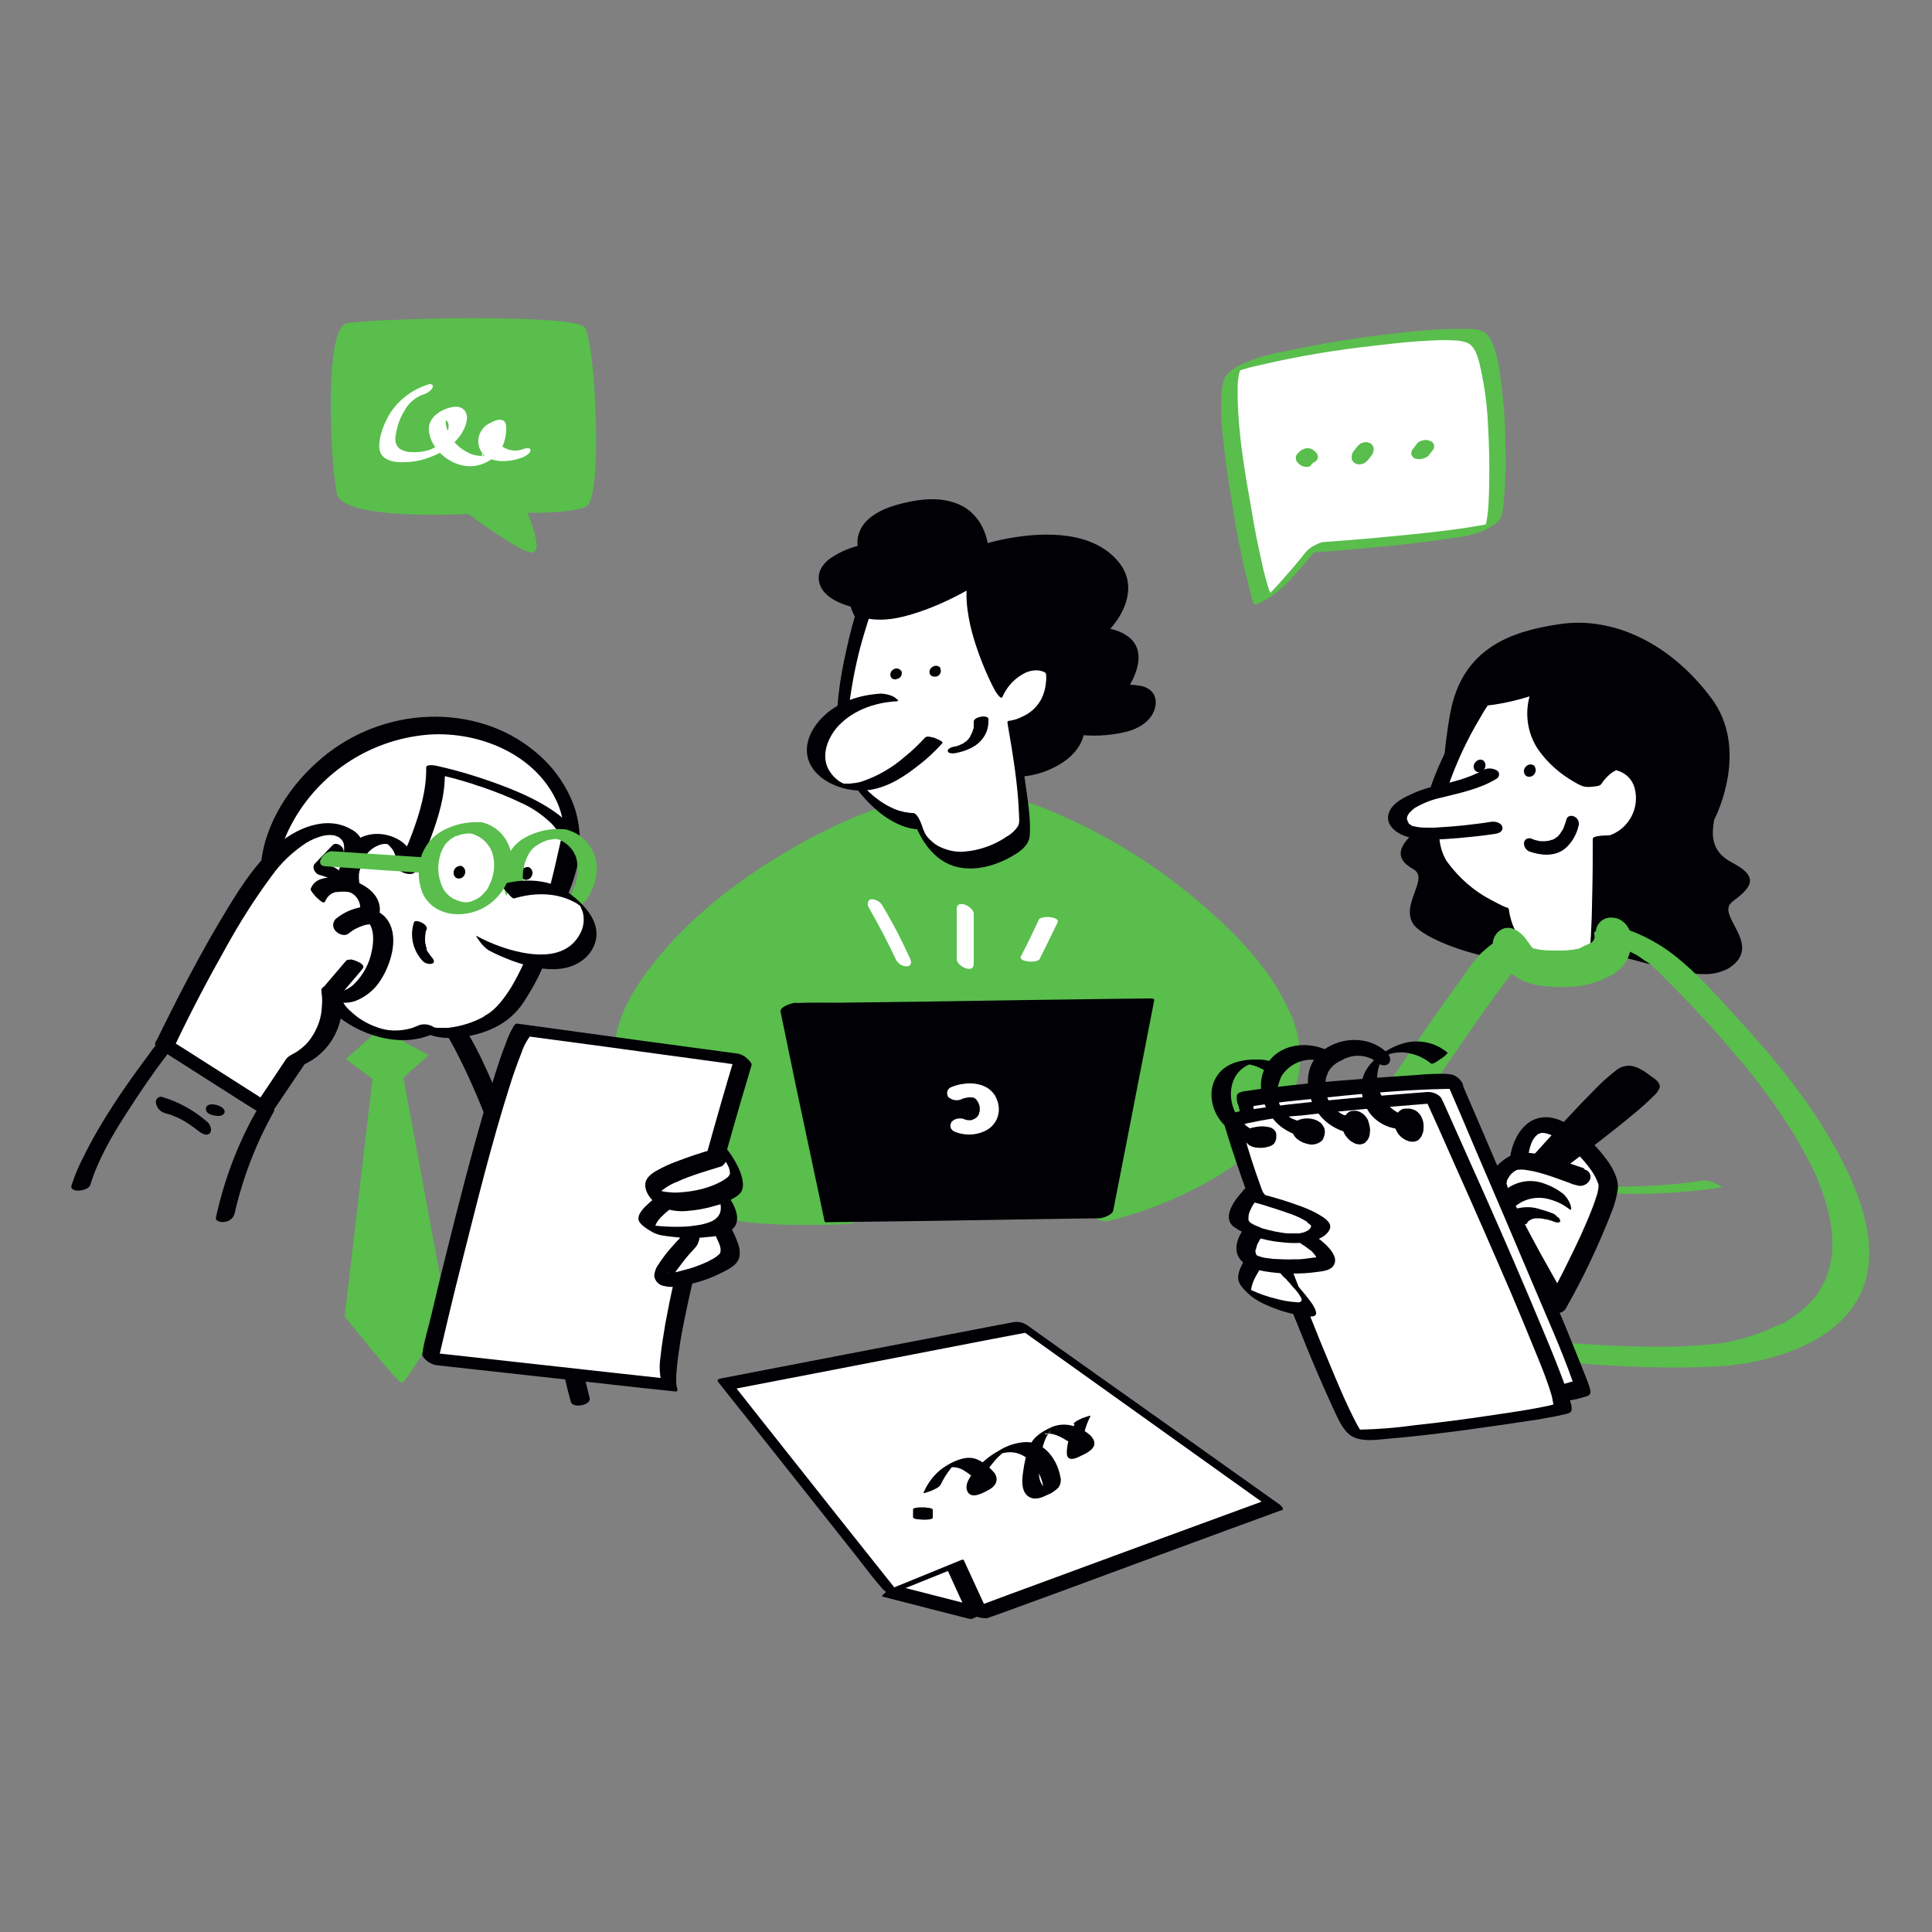 <svg transform="scale(1)" version="1.1" id="Layer_1" xmlns="http://www.w3.org/2000/svg" xmlns:xlink="http://www.w3.org/1999/xlink" x="0px" y="0px" viewBox="0 0 500 500" xml:space="preserve" class="show_show__wrapper__graphic__5Waiy "><rect x="0" y="0" width="500" height="500" fill="#808080" stroke="none"/><title>React</title><style type="text/css">
	.st0{fill:#FFFFFF;}
	.st1{fill:#000005;}
	.st2{fill:#59BE4C;}
</style><g id="paper"><polygon class="st0" points="188,358.2 264.7,343.4 329.4,389.5 253.1,417.6 230.5,411.8 	"></polygon><path class="st1" d="M189.8,359.5l25.9-5l41.3-8l9.5-1.8l-3.2-1.2l22,15.7L320,384l8,5.7l-0.6-1.4l-25.9,9.5l-41,15.1l-9.4,3.5h1.3
		l-19.9-5.1l-2.8-0.7l3,1.8l-14.4-18.1l-22.9-28.9l-5.2-6.6c-0.8-0.9-1.8-1.5-3-1.8c-0.4-0.1-2-0.2-1.3,0.7l6.6,8.3l14.6,18.4
		l14.5,18.3c2.2,2.8,4.4,5.8,6.8,8.5c1.8,2,5.7,2.5,8.2,3.1l11.8,3l4.4,1.1c0.8,0.3,1.7,0.4,2.6,0.4c0.9-0.3,1.7-0.6,2.6-0.9
		l15.9-5.8l23-8.5l22-8.1l12.3-4.5l0.6-0.2c0.7-0.3-0.4-1.2-0.6-1.4l-21.8-15.5L274.3,349c-2.7-1.9-5.3-3.8-8-5.7
		c-1.2-1-2.7-1.4-4.1-1.1l-4.3,0.8l-39.5,7.6l-31.6,6.1l-0.5,0.1c-1,0.2-0.2,1.1,0.3,1.5C187.3,358.9,188.7,359.7,189.8,359.5z"></path><polygon class="st0" points="247.3,405 230.5,411.8 253.1,417.6 	"></polygon><path class="st1" d="M248.6,403.8l-16.9,6.9c-0.9,0.4-1.8,0.9-2.6,1.5c-0.1,0.1-1.2,0.9-0.7,1l19.9,5.1l2.8,0.7
		c0.6,0.2,4.4-2,4.1-2.7l-5.8-12.6c-0.2-0.4-4.6,1.9-4.2,2.6l5.8,12.7l4.1-2.7l-19.9-5.1l-2.8-0.7l-3.3,2.6l16.9-6.8
		c1.1-0.4,2.1-1.1,3-1.9C249.6,403.8,249.5,403.4,248.6,403.8z"></path><path class="st1" d="M278.1,368.6c-1.1,2.1-1.8,4.4-2,6.8c0,0.8-0.1,1.8,0.8,2.1s2.4-0.5,3.2-0.9c1.5-0.7,3.9-2,2.9-4
		c-0.9-1.8-3.4-2.9-5.1-3.5c-2.1-0.7-4.4-0.5-6.3,0.5c-2.1,1-4.1,2.3-5.1,4.5c-0.9,2.1-1.4,4.4-1.7,6.7c-0.3,2-0.6,4.8,1.1,6.3
		c1.6,1.3,3.5,0.6,5.1-0.2c1.1-0.4,2.1-1.1,2.9-1.9c0.6-0.8,0.8-1.9,0.5-2.9c-0.8-4.3-4-8.9-8.8-8.9c-2.6,0.1-5,0.9-7.2,2.3
		c-2,1.1-3.8,2.5-5.4,4.3c-1.2,1.4-3.3,3.7-2.8,5.7c0.7,2.5,3.3,1.3,4.9,0.5c1-0.5,2.3-1.2,2.7-2.4c0.3-1,0-2-0.7-2.7
		c-1.4-1.6-3.7-3.5-5.9-3.6c-2.6-0.2-5.7,1.5-7.7,3c-2,1.6-3.5,3.7-4.5,6c-0.2,0.4,1.6-0.4,1.8-0.4c0.7-0.3,2.2-0.9,2.6-1.6
		c0.7-1.5,1.6-2.9,2.6-4.2c0.1-0.1,0.8-1,0.9-0.9s-2.1,0.6-0.4,0.5c0.9,0,1.7,0.2,2.5,0.6c1.5,0.8,6.6,4.2,4,6.3l1.8-1.1l-0.2,0.1
		l2-0.8c-0.9,0.3-1.7-0.8-1.9-1.6c-0.2-1.3,0.6-2.5,1.4-3.5c0.7-0.9,1.4-1.8,2.2-2.6c0.4-0.4,0.8-0.7,1.2-1.1s-0.2,0.1-0.2,0.1
		s1-0.2,1.1-0.2c5-0.7,8.5,3.9,9.5,8.3c0.2,0.5,0.2,1.1,0.2,1.7c0,0.4-0.2,0.7-0.3,1l2.6-1.3h-0.3c-1-0.1-1.9-0.6-2.5-1.5
		c-1.2-1.9-0.6-4.6-0.3-6.7s0.8-4.7,2.1-6.5c0.2-0.2,0.3-0.4,0.5-0.6c-0.5,1.5-2.4,0.7-1.1,0.7c0.5,0,1,0.1,1.5,0.1
		c1.3,0.3,2.5,0.9,3.6,1.6c1,0.5,1.9,1.3,2.5,2.2c0.3,0.6,0.1,0.9,0.1,1.5l-0.1,0.2l2.7-1.4c-0.1-0.3-0.5-0.3-0.7-0.6
		c-0.4-1,0-2.6,0.2-3.7c0.3-1.5,0.9-3,1.6-4.4c0.2-0.4-1.6,0.4-1.8,0.4c-0.7,0.3-2.2,0.9-2.6,1.6L278.1,368.6z"></path><path class="st1" d="M236.3,390.6v2.1c0,0.1,0.1,0.2,0.2,0.2c0.2,0.1,0.3,0.2,0.5,0.2c0.3,0.1,0.5,0.1,0.8,0.1c0.3,0,0.7,0.1,1,0.1
		c0.6,0,1.2,0,1.8-0.1l0.4-0.1c0.2,0,0.3-0.1,0.4-0.3v-2.1c0-0.1-0.1-0.2-0.2-0.2c-0.2-0.1-0.3-0.2-0.5-0.2
		c-0.3-0.1-0.5-0.1-0.8-0.1c-0.3-0.1-0.7-0.1-1-0.1c-0.6,0-1.2,0-1.8,0.1l-0.4,0.1C236.5,390.3,236.4,390.4,236.3,390.6z"></path></g><g id="speech-bubble"><path class="st2" d="M121.2,133c0,0-32.4,1.9-34-5.2S83.7,85,89.7,83.7s58.8-2.6,61.6,1s4.8,44.5,0.4,46.4s-15.2,1.6-15.2,1.6
		s4.4,10.3,1.2,10.3S121.2,133,121.2,133z"></path><path class="st0" d="M110.8,99.5c-4.1,1.3-7.7,4-10,7.7c-1,1.7-1.8,3.6-2.3,5.5c-0.4,1.9-0.8,4.2,0.8,5.6c1.4,1.2,3.6,1.4,5.3,1.3
		c1.9,0,3.8-0.3,5.6-0.9c3.8-1.2,7.6-3.5,9.6-7.1c0.8-1.5,1.7-3.9,0.4-5.4s-3.5-0.9-5-0.3c-2,0.8-4,2.4-4.2,4.7c-0.1,2,0.7,4,2,5.6
		c2.5,3.2,6.8,5.2,10.8,4.2c2.4-0.6,4.4-2,5.8-4c0.9-1.6,1.4-3.5,1.4-5.3c0-0.8,0-1.8-0.7-2.2c-1-0.7-2.6,0.1-3.5,0.6
		c-2,0.9-3.2,3-3,5.2c0.7,5.4,7.2,5.2,11.1,3.8c0.7-0.2,2.4-1.1,2.4-2s-1.7-0.4-2.1-0.2c-2,0.7-4.3,0.2-5.9-1.3
		c-0.6-0.7-1-1.5-1.1-2.4c-0.1-0.4-0.1-0.8,0-1.2c0.2-0.8,0.8-1.1-0.4-0.4l-1.7,0.6c0.6-0.1-0.4,4.9-0.5,5.3s-0.6,0.8-0.7,1.2
		c-0.2,0.6-0.4-1.7,0.5-0.2c0,0-0.8,0.1-0.6,0.1c-1.1,0-2.3-0.2-3.3-0.7c-2-0.9-3.8-2.4-4.9-4.3c-0.6-1-1-2.1-1.2-3.2
		c-0.1-0.5,0-1,0.1-1.5c-0.1,0.4,0.2-0.6,0.2-0.6c-0.3,0.3-0.6,0.4-1,0.5c-0.3,0.1-0.2,0.1,0.1,0.1c0.9,0.4,1.4,1.2,1.3,2.2
		c-0.1,1-0.5,2-1.1,2.9c-0.8,1.3-2.1,2.3-3.5,2.9c-1.6,0.6-3.4,0.8-5.1,0.7c-1,0-2-0.3-2.9-0.8c-1-0.8-1.4-2.1-1.1-3.4
		c0.3-2.4,1.1-4.7,2.4-6.7c0.9-1.7,2.4-3,4.2-3.8c1-0.3,2.4-0.9,2.9-1.9S111.4,99.3,110.8,99.5L110.8,99.5z"></path><path class="st0" d="M340.1,141.5c0,0-12.1,15.2-13.5,13.3s-12.5-55.4-6.8-59.2s55.4-11.5,62-8.4s6.7,45.6,4.1,48.4
		S340.1,141.5,340.1,141.5z"></path><path class="st2" d="M338,142.8c-2.1,2.7-4.3,5.2-6.5,7.7c-0.8,0.9-1.6,1.7-2.4,2.6c-0.3,0.3-0.6,0.6-0.9,0.9l-0.5,0.4
		c-0.1,0.1-0.2,0.1-0.3,0.2c0.2-0.2,0.1,0,0,0s0.2-0.1,0.2-0.1c0.4-0.2,0.7-0.5,1.1-0.7l0.4-0.2c0,0.1-0.1-0.1,0,0s-0.2,0-0.3-0.1
		c-0.1-0.2-0.2-0.4-0.3-0.6c-0.8-2.5-1.5-5.1-2-7.6c-1-4.4-1.9-8.9-2.6-13.3c-1.7-9.5-3.4-19.3-3.6-29c0-2.6-0.2-5.6,1-8
		c0-0.1,0.1-0.1,0.1-0.2c-0.4,0.4-0.9,0.8-1.4,1.2c-0.1,0-1.1,0.6-0.7,0.4c-0.2,0.1-0.3,0.1,0,0s0,0,0.1,0l0.4-0.2l1-0.3
		c1.6-0.5,3.2-1,4.8-1.3c10.1-2.4,20.4-4.1,30.7-5.2c4.9-0.6,9.7-1.1,14.6-1.3c1.8-0.1,3.6-0.1,5.4,0c1.2,0,2.3,0.2,3.4,0.6
		c2.4,1,3.1,4.9,3.6,7.2c1,4.7,1.6,9.4,1.8,14.2c0.3,5.1,0.4,10.3,0.3,15.4c-0.1,3.4-0.1,7-0.9,10.4c-0.1,0.4-0.3,0.8-0.4,1.1
		c0,0.2-0.1-0.1,0,0s2.4-1.7,2.7-1.9c-0.3,0.2,0.1,0,0,0s-0.3,0.1-0.4,0.1c-1.3,0.4-2.6,0.7-4,0.9c-4.4,0.8-8.9,1.3-13.3,1.8
		c-8.4,0.9-16.9,1.7-25.4,2.3l-1.5,0.1c-1,0.3-1.9,0.8-2.7,1.5c-0.2,0.1-1.6,1.3-1.2,1.3c7-0.5,14-1.1,21-1.8
		c5.2-0.5,10.4-1.1,15.5-1.9c3.2-0.5,6.9-0.8,9.8-2.4c1.4-0.8,3.3-1.7,3.9-3.4c0.4-1.3,0.6-2.7,0.7-4.1c0.4-4.7,0.6-9.4,0.4-14.1
		c0-5.5-0.4-10.9-1.1-16.4c-0.5-3.8-1-8.2-3-11.6c-1.4-2.3-4-2.3-6.4-2.3c-4.6,0-9.2,0.2-13.7,0.7c-11.1,1.1-22.2,2.8-33.2,5.2
		c-3.5,0.6-7,1.6-10.3,3c-1.7,0.8-3.8,1.9-4.8,3.5c-0.5,1.1-0.8,2.2-0.9,3.4c-0.3,4-0.2,8.1,0.3,12.1c0.5,5.4,1.3,10.7,2.2,16.1
		c1.2,8.5,3,17,5.2,25.4c0.1,0.5,0.3,1.5,0.7,1.8s1.2-0.1,1.6-0.3c1.4-0.7,2.6-1.5,3.8-2.4c3.8-3,6.9-6.9,10-10.6
		c0.7-0.9,1.5-1.8,2.2-2.6c0.2-0.3-1.6,0.5-1.7,0.6C339.6,141.4,338.7,142,338,142.8z"></path><path class="st2" d="M367.8,117l1-1.3"></path><path class="st2" d="M369.8,117.8l1-1.3c0.2-0.2,0.3-0.4,0.3-0.7c0.1-0.2,0.1-0.5,0-0.7c0-0.2-0.2-0.5-0.4-0.6
		c-0.2-0.2-0.4-0.4-0.7-0.4l-0.6-0.2c-0.4-0.1-0.9,0-1.3,0.1l-0.6,0.2c-0.4,0.2-0.7,0.4-0.9,0.8l-1,1.3c-0.2,0.2-0.3,0.4-0.3,0.7
		c-0.1,0.2-0.1,0.5,0,0.7c0.1,0.2,0.2,0.5,0.4,0.6c0.2,0.2,0.4,0.4,0.6,0.4l0.6,0.1c0.4,0.1,0.9,0,1.3-0.1l0.6-0.2
		C369.2,118.3,369.6,118.1,369.8,117.8L369.8,117.8z"></path><path class="st2" d="M337.5,118.7c0.3-0.4,0.6-0.7,1-0.9"></path><path class="st2" d="M339.7,119.9c0.1-0.1,0.2-0.3,0.3-0.4L339.7,119.9c0.1-0.2,0.4-0.4,0.6-0.5l-0.5,0.3h0.1
		c0.3-0.1,0.5-0.2,0.7-0.4c0.2-0.2,0.3-0.4,0.4-0.6c0.1-0.2,0.1-0.5,0-0.8c0-0.3-0.2-0.5-0.3-0.7l-0.4-0.4c-0.3-0.3-0.7-0.5-1.1-0.7
		l-0.6-0.1c-0.4,0-0.8,0-1.2,0.2c-0.2,0.1-0.4,0.2-0.6,0.3c-0.1,0-0.1,0.1-0.1,0.1c-0.1,0.1-0.2,0.1-0.3,0.2l-0.1,0.1
		c-0.2,0.2-0.3,0.3-0.5,0.5c-0.1,0.1-0.2,0.2-0.2,0.3c-0.2,0.2-0.3,0.5-0.2,0.7c-0.1,0.3,0,0.5,0.1,0.8c0.1,0.3,0.3,0.5,0.5,0.7
		c0.2,0.2,0.5,0.4,0.7,0.6l0.6,0.2c0.4,0.1,0.9,0.2,1.3,0.1l0.6-0.2C339.2,120.3,339.5,120.1,339.7,119.9L339.7,119.9z"></path><path class="st2" d="M352,117.9l1-1.3"></path><path class="st2" d="M354,119.1l1-1.3c0.2-0.2,0.3-0.5,0.4-0.8c0.1-0.3,0.1-0.6,0.1-0.9c0-0.3-0.1-0.6-0.3-0.8
		c-0.1-0.3-0.4-0.5-0.6-0.6l-0.5-0.2c-0.4-0.1-0.8-0.1-1.2,0l-0.6,0.2c-0.4,0.2-0.7,0.5-1,0.8l-1,1.3c-0.2,0.2-0.3,0.5-0.4,0.8
		c-0.1,0.3-0.1,0.6-0.1,0.9c0,0.3,0.1,0.6,0.3,0.8c0.1,0.3,0.4,0.5,0.6,0.6l0.5,0.2c0.4,0.1,0.8,0.1,1.2,0l0.6-0.2
		C353.4,119.7,353.7,119.4,354,119.1z"></path></g><g id="character-1"><path class="st2" d="M184.4,311.7c0,0-31.5-24.3-20.9-49s51.3-51.5,80.3-56.2s93.6,40.4,90.2,69S285.8,314,285.8,314l-0.8-27
		l-63.5,1.3l-1.9,26.3C219.6,314.6,193.4,316.4,184.4,311.7z"></path><path class="st2" d="M186.3,310.5c-6-4.7-11.2-10.4-15.4-16.8c-3.5-5.1-5.9-10.8-6.9-16.9c-0.8-6.4,1-12.4,4.1-17.9
		c3.5-5.9,7.8-11.3,12.7-16c5.6-5.4,11.6-10.3,18-14.6c12.4-8.5,26.3-15.6,41-19c2.5-0.6,5-1,7.5-1.2h0.7c0.2,0,0.9,0,0.4,0l1.7,0.1
		c1.2,0.1,2.3,0.2,3.5,0.4s2.4,0.4,3.7,0.6h0l0.5,0.1l1,0.2c0.6,0.2,1.3,0.3,1.9,0.5c2.7,0.8,5.4,1.6,8,2.7
		c11.6,4.6,22.5,10.8,32.3,18.4c9.3,7.1,18.3,15.4,24.7,25.2c2.6,3.8,4.5,8.2,5.5,12.7c0.4,1.9,0.6,3.8,0.4,5.7
		c-0.2,2.6-0.9,5.2-1.9,7.6c-4.1,10-13.2,16.7-22.5,21.5c-4.1,2.1-8.4,4-12.8,5.5c-2.8,1-5.6,1.9-8.4,2.6l-1.2,0.3l3.5,2.1
		l-0.7-23.6l-0.1-3.4c0-1.6-1.5-2.2-2.9-2.2l-21.4,0.4l-34.2,0.7l-7.9,0.2c-1,0-1.8,0.7-2,1.6l-1.7,23l-0.2,3.3l2-1.6
		c-8.7,0.8-17.4,0.6-26.1-0.5c-0.8-0.1-1.6-0.2-2.4-0.4l-0.4-0.1l-0.2,0l-1.1-0.3c-0.6-0.2-1.2-0.4-1.9-0.6l-0.8-0.3
		c-0.4-0.2-0.1,0,0,0l-0.5-0.2c-1.1-0.6-2.5-0.5-3.5,0.3c-0.6,0.7-0.5,1.8,0.2,2.5c0.1,0.1,0.3,0.2,0.4,0.3
		c5.1,2.6,11.1,3.1,16.7,3.4s11.2,0.3,16.9,0.1c1.2,0,2.3-0.1,3.5-0.2c0.9-0.1,2-0.7,2-1.6l1.6-23l0.2-3.3l-2,1.6l21.4-0.4l34.2-0.7
		l7.9-0.2l-2.9-2.2l0.7,23.6l0.1,3.4c0.1,1.9,2,2.4,3.6,2.1c5.8-1.4,11.4-3.3,16.8-5.7c10.1-4.4,20.4-10.5,26.9-19.6
		c3.4-4.6,5.5-10,6-15.7c0.1-4.6-0.8-9.2-2.9-13.4c-4.7-10.6-13.3-19.5-21.9-27c-10-8.7-21.2-16.1-33.2-21.8
		c-9.9-4.7-21.1-8.9-32.3-8.3c-2.9,0.2-5.8,0.7-8.6,1.5c-3.5,0.8-6.9,1.9-10.3,3.1c-7.5,2.7-14.8,6.1-21.7,10.1
		c-13.6,7.8-26.7,17.7-36.5,30.1c-4.2,5.3-8,11.2-9.5,17.9s-0.3,13.5,2.3,19.7c4,9.7,11.3,18.1,19.2,24.9c0.5,0.4,1,0.8,1.5,1.2
		c1,0.8,2.4,1,3.5,0.4c0.8-0.5,1.1-1.5,0.6-2.3C186.5,310.8,186.4,310.7,186.3,310.5z"></path><path class="st0" d="M235.5,248c-2.1-4.6-4.4-9.1-7-13.4c-0.5-1.1-1.6-1.8-2.9-1.9c-1.1,0.1-1.2,1.3-0.8,2.1
		c2.5,4.4,4.9,8.9,7,13.4c0.5,1.1,1.6,1.9,2.9,1.9C236,250,235.9,248.8,235.5,248z"></path><path class="st0" d="M252,249.5v-13c0-1.9-4.4-3.9-4.4-1.3v13C247.6,250.1,252,252.1,252,249.5z"></path><path class="st0" d="M269,248.3c1.6-3.2,3.2-6.4,4.7-9.6c0.4-0.9-1.1-1.2-1.7-1.3c-0.6-0.1-1.3-0.1-1.9,0c-0.3,0.1-1,0.2-1.2,0.5
		c-1.5,3.2-3,6.4-4.7,9.6c-0.4,0.9,1.1,1.2,1.7,1.3c0.6,0.1,1.3,0.1,1.9,0C268.2,248.7,268.8,248.6,269,248.3L269,248.3z"></path><polygon class="st1" points="204.3,260.9 296.3,259.7 285.8,314 215.7,315.2 	"></polygon><path class="st1" d="M202.9,262.1l9.2-0.1l22-0.3l26.6-0.4l22.9-0.3l7.6-0.1c1.2,0.1,2.4,0.1,3.6,0c0,0,0.1,0,0.2,0l-0.9-0.5
		l-3.6,18.4l-5.7,29.2l-1.3,6.7l3.7-2l-23.8,0.4l-37.7,0.7l-8.7,0.1l0.9,0.2l-3.8-18.4l-6.1-29.2l-1.4-6.7c-0.2-0.9-4.9,0.6-4.6,2
		l3.8,18.4l6.2,29.2l1.4,6.7c0.1,0.3,0.8,0.3,0.9,0.2L238,316l37.7-0.6l8.7-0.1c1,0,3.5-0.9,3.7-2l3.6-18.4l5.7-29.3l1.3-6.7
		c0.1-0.5-0.6-0.5-0.9-0.5l-9.2,0.1l-22,0.3l-26.6,0.4l-22.9,0.3c-3.7,0-7.5-0.1-11.2,0.1h-0.2c-1.2,0.1-2.4,0.6-3.2,1.4
		C201.8,261.7,202,262.1,202.9,262.1z"></path><path class="st0" d="M248.8,284.5l0.2-0.1l0.2-0.1c0.4-0.1-0.8,0.2-0.3,0.1c0.6-0.2,1.1-0.3,1.7-0.4h0.2h-0.4h0.6h0.5
		c0.1,0,0.5,0,0,0s-0.1,0,0,0c0.2,0,0.4,0.1,0.5,0.1c0.1,0,0.5,0.1,0,0s-0.1,0,0,0l0.2,0.1c0.1,0,0.4,0.2,0,0s-0.1-0.1,0,0
		c0.1,0.1,0.2,0.1,0.3,0.2c0.1,0.1,0.4,0.4,0.1,0.1s0,0,0.1,0.1c0.1,0.1,0.1,0.2,0.2,0.3c0,0.1,0.3,0.5,0.1,0.1s0,0.1,0.1,0.2
		s0.1,0.3,0.2,0.4c0.1,0.3,0.2,0.7,0.3,1l-0.1-0.5c0.1,0.6,0.1,1.2,0,1.8l0.1-0.5c-0.1,0.3-0.2,0.7-0.3,1c0,0.1-0.1,0.1-0.1,0.2
		c-0.2,0.3,0.3-0.4,0.1-0.1c-0.1,0.1-0.2,0.3-0.3,0.4s-0.2,0.2-0.3,0.4c0.5-0.5,0.1-0.1-0.1,0s-0.3,0.2-0.4,0.3s0.5-0.3,0.2-0.1
		l-0.3,0.1c-0.1,0.1-0.3,0.1-0.5,0.2c-0.4,0.1,0.5-0.1,0.3-0.1l-0.2,0.1l-0.6,0.1c-0.4,0.1,0.3-0.1,0.3,0s-0.2,0-0.3,0
		c-0.2,0-0.4,0-0.6,0s-0.5,0,0,0s0.1,0,0,0c-0.2,0-0.4-0.1-0.6-0.1c-0.1,0-0.2-0.1-0.3-0.1c0.1,0,0.6,0.2,0.1,0
		c-0.6-0.3-1.3-0.3-1.9-0.2c-0.6,0.1-1.1,0.4-1.5,0.8c-0.3,0.4-0.4,1-0.3,1.5c0.2,0.5,0.6,0.9,1.1,1.1c2.5,1,5.3,1,7.8-0.2
		c2.2-1,3.6-3.2,3.6-5.6c0-1.3-0.4-2.5-1-3.6c-0.6-0.9-1.4-1.7-2.4-2.2c-1.8-0.9-3.8-1.1-5.7-0.8c-1.1,0.1-2.1,0.4-3.1,0.8
		c-0.9,0.3-1.4,1.2-1.1,2.1c0,0.2,0.1,0.3,0.2,0.5C246.3,284.7,247.6,285,248.8,284.5L248.8,284.5z"></path><path class="st1" d="M278.1,188.1c0,0,16,2.3,18.3-4.3s-7.9-4.5-7.9-4.5s11.1-13.8-5.2-15.3c0,0,12.9-10.7,1.8-19.4
		s-31.8-1.6-31.8-1.6s-0.2-14.4-16.6-11.7s-11.9,11.1-11.9,11.1s-10.5,1.6-10.5,6.6s8,6.5,8,6.5s3.7,14,18,11.1l14.8,17
		c0,0-4.6,6.7,1.1,13.1C261.8,203,279.3,197.2,278.1,188.1z"></path><path class="st1" d="M277.4,189.9c4.8,0.8,9.7,0.6,14.4-0.6c2.9-0.8,6-2.6,7-5.7s-0.5-5.5-3.6-6.1c-2.2-0.4-4.4-0.4-6.6,0.1l2,2.3
		c3-3.8,6.4-10.8,1.8-14.8c-2.3-2-5.5-2.6-8.4-2.9l1,2.8c5.5-4.6,9.8-12.8,4.7-19.3c-6.5-8.3-19.2-8.1-28.6-6.4
		c-2.8,0.5-5.6,1.2-8.3,2.1l3,1.2c-0.1-4.9-2.9-10-7.5-12c-5.1-2.3-11.1-1.4-16.4,0.1c-3.8,1.1-8.3,3.3-9.6,7.3
		c-0.6,1.7-0.5,3.6,0.2,5.3l2.4-2.6c-3.7,0.5-7.2,1.8-10.3,4c-1.9,1.5-3.1,3.5-2.6,5.9s2.4,3.9,4.3,4.9c1.5,0.8,3.1,1.3,4.7,1.7
		l-1.1-0.9c0.8,2.7,2.2,5.2,4.1,7.2c4.1,4.6,10.2,5.9,16.2,4.8l-2-0.5l12.9,14.8l1.9,2.1l0-1.8c-3.6,5.4-2.4,14.1,4,16.9
		c6.1,2.7,14.2,0.6,19.3-3.4c2.6-2.1,4.7-5.3,4.3-8.8c-0.1-1.2-1.3-1.6-2.4-1.4c-0.9,0.1-2.6,1-2.5,2.1c0.2,1.1,0,2.1-0.4,3.1
		c-0.4,0.9-1,1.7-1.7,2.3c-1.7,1.5-3.8,2.6-6,3.1c-2.2,0.6-4.6,0.6-6.8-0.1c-0.9-0.3-1.7-0.8-2.4-1.5c-1.4-1.4-2.3-3.2-2.6-5.1
		c-0.2-1.5,0-3.1,0.5-4.6c0.2-0.6,0.4-1.1,0.7-1.6c0.2-0.4-0.2,0.3,0,0c0-0.1,0.1-0.1,0.1-0.2c0.4-0.5,0.5-1.2,0-1.8l-12.2-14
		c-0.8-0.9-1.5-1.8-2.3-2.6c-1.4-1.5-3.5-0.5-5.4-0.5c-3.8,0-7.4-1.8-9.6-4.8c-1.4-1.7-2.4-3.7-3-5.8c-0.2-0.5-0.6-0.8-1.1-0.9
		c-2.5-0.5-8-2.6-6.7-6c0.3-0.6,0.8-1.1,1.5-1.5c0.9-0.5,1.8-0.9,2.8-1.2c0.5-0.2,1-0.3,1.6-0.5c0.6-0.2-0.4,0.1,0.1,0l0.7-0.2
		c0.4-0.1,0.8-0.2,1.2-0.2c0.9-0.1,3.1-1.3,2.4-2.6c-0.2-0.3-0.3-0.7-0.4-1c0-0.1-0.1-0.3-0.1-0.4c-0.1-0.4,0,0.3,0-0.1
		c0-0.5,0-0.9,0-1.4c0-0.5-0.1,0.2,0.1-0.3c0.1-0.3,0.2-0.5,0.3-0.8c0-0.1,0.1-0.2,0.1-0.3c-0.2,0.5,0,0,0.1-0.1
		c0.2-0.3,0.4-0.6,0.6-0.8c-0.4,0.4,0.1-0.1,0.1-0.1l0.4-0.4l0.3-0.3c-0.4,0.3,0.2-0.1,0.2-0.2c0.8-0.5,1.6-0.9,2.5-1.2
		c3.9-1.4,9.1-2.3,12.9-0.8c2.5,1,4.4,3.1,5.4,5.6c0.4,1,0.7,2.1,0.9,3.2c0,0.1,0.1,0.4,0-0.1c0,0.1,0,0.2,0,0.4s0,0.3,0,0.4
		s0,0.3,0,0.4c0,1.5,1.9,1.6,3,1.2c0.5-0.2,1-0.3,1.6-0.5l0.8-0.2c0.2,0,1.1-0.3,0.4-0.1c0.8-0.2,1.6-0.4,2.4-0.6
		c4-0.9,8.2-1.3,12.3-1.1c4.4,0.2,8.9,1.3,12.3,4.3c1.8,1.4,3.1,3.5,3.5,5.8c0.2,1.7-0.2,3.5-0.9,5.1c-0.8,1.6-1.8,3.1-3,4.4
		c-0.3,0.3,0,0,0,0l-0.5,0.5l-0.6,0.6c-0.2,0.2-0.4,0.3-0.6,0.5c-1.4,1.1-0.6,2.6,1,2.8c2.4,0.2,5,0.8,6.5,2.7
		c0.3,0.6,0.5,1.2,0.7,1.8c0,0.4,0,0.8,0,1.2c0,0.2,0,0.5-0.1,0.7c0,0.1,0,0.3-0.1,0.4c-0.2,0.8-0.5,1.6-0.9,2.4
		c-0.2,0.4-0.4,0.8-0.6,1.2c-0.1,0.2-0.2,0.4,0,0.1l-0.3,0.5c-0.4,0.7-0.9,1.4-1.4,2c-1.2,1.4,0.6,2.6,2,2.3
		c0.4-0.1,0.8-0.1,1.2-0.2c0.2,0,0.4,0,0.6-0.1s0.2,0,0.3,0c-0.1,0-0.5,0-0.1,0c0.5,0,1,0,1.5,0c0.1,0,0.9,0.1,0.4,0
		c0.2,0,0.5,0.1,0.7,0.2l0.2,0.1c0.3,0.1-0.3-0.1,0,0c0.2,0.1,0.4,0.2,0.6,0.4c-0.3-0.2,0.1,0.2,0.2,0.3c-0.2-0.3,0.1,0.1,0.1,0.3
		c0.1,0.4,0.1,0.8,0,1.2c-0.1,0.3-0.2,0.6-0.3,0.9c-0.1,0.3,0,0-0.2,0.3c-0.1,0.1-0.2,0.2-0.2,0.3c-0.2,0.3,0.2-0.2,0,0
		s-0.8,0.6-0.4,0.3c-0.2,0.2-0.5,0.3-0.7,0.4s0.3-0.1-0.3,0.1c-0.3,0.1-0.6,0.2-0.9,0.3L291,186c-0.7,0.2,0.5-0.1-0.3,0.1
		c-2.4,0.5-4.9,0.7-7.3,0.6c-1.5,0-3-0.2-4.5-0.4c-1.3-0.1-2.4,0.6-3,1.7C275.4,189.2,276.4,189.8,277.4,189.9z"></path><path class="st0" d="M221.6,202.6c-9.3-12.1,2-44.8,2-44.8c11.4,2.1,29.5-9.7,29.5-9.7c-5.3,10.8,5,30.1,5,30.1
		c4.5-9.6,14.8-9.4,14,0.1s-10,10.4-10,10.4s3.9,22.9,2.9,26.6s-21.8,15.5-27.6-3C237.4,212.4,229.8,213.2,221.6,202.6z"></path><path class="st1" d="M221.5,201.2c-0.4-0.6,0.2,0.4-0.2-0.2l-0.2-0.4c0.4,0.6-0.4-0.9-0.1-0.2c-0.1-0.1-0.4-0.8-0.2-0.5
		c-0.2-0.4-0.3-0.9-0.5-1.4c-0.4-1.4-0.7-2.9-0.8-4.4c-0.3-3.7-0.3-7.5,0.2-11.1c0.8-6.5,2.1-13,4-19.2c0.4-1.3,0.8-2.6,1.2-3.9
		l-0.3,0.2c5,0.9,10.2-0.6,14.9-2.3c4.3-1.6,8.4-3.6,12.3-5.9c0.8-0.5,1.6-1,2.4-1.5l-2.5-4.2c-2.3,4.8-1.7,10.5-0.6,15.6
		c1.1,4.7,2.8,9.3,4.8,13.7c0.5,1.1,1,2.1,1.6,3.2c0.1,0.2,1.5,2.5,1.9,1.7c1.2-2.8,3.4-5.1,6.2-6.4c1-0.4,2.1-0.6,3.2-0.5
		c0.5,0.1,0.9,0.2,1.4,0.4c0.2,0.1,0.4,0.3,0.6,0.4s0.1,0.2,0-0.1s-0.2-0.6-0.2-0.4c0,0.2,0.1,0.4,0.1,0.6c0.1,0.7,0.1,1.4,0,2.1
		c-0.1,1.5-0.5,3-1.2,4.4c-1.1,2.1-2.9,3.7-5,4.6c-1.1,0.6-2.3,0.9-3.6,1.1c-0.3,0-0.1,0.8-0.1,0.9c1.3,7.6,2.6,15.2,2.9,22.9
		c0,1.2,0.3,2.5-0.3,3.5c-0.7,1-1.6,1.9-2.7,2.5c-3.3,2.3-7.2,3.7-11.2,4c-2.3,0.2-4.7-0.4-6.8-1.5c-1-0.6-1.9-1.4-2.7-2.3
		c-0.3-0.4-0.5-0.7-0.7-1.1c-0.3-0.7-0.6-1.4-0.8-2.1c-0.3-0.8-1.2-3.1-2.3-3H236c-0.3,0-0.6,0-0.9-0.1c-1.1-0.1-2.2-0.4-3.3-0.8
		C227.6,207.8,224.2,204.7,221.5,201.2c-0.3-0.4-1.2-1.3-1.3-0.3s0.9,2.4,1.4,3.1c3.1,4,6.9,7.7,11.6,9.6c1.7,0.7,3.5,1.1,5.3,1
		l-2.3-3c1.8,5.6,5.5,11.4,11.6,12.8c4.4,1,9.1-0.2,13-2.2c2.4-1.3,5.5-3,5.7-6c0.3-4.6-0.6-9.5-1.2-14c-0.6-4-1.2-8-1.8-12.1
		l-0.1,0.9c4.1-0.5,7.7-3.2,9.3-7.1c1.4-3.5,1.1-7.5-0.8-10.7c-1.5-2.6-3.8-4.6-6.9-4.1c-3.8,0.6-6.5,4-8.1,7.2l1.9,1.7
		c0,0-0.1-0.2-0.1-0.2s-0.1-0.2-0.1-0.2c-0.3-0.5,0.3,0.6,0.1,0.1c-0.4-0.8-0.7-1.5-1.1-2.3c-1-2.3-2-4.7-2.7-7.1
		c-1.8-5.6-3.1-12.4-0.4-18c0.4-0.8-1.7-4.8-2.5-4.2c-6.4,4.3-13.5,7.5-21,9.3c-2.7,0.7-5.5,0.8-8.3,0.4c-0.1,0-0.3,0-0.3,0.1
		c0,0,0,0,0,0c-1.4,4.1-2.5,8.3-3.4,12.5c-1.7,7.6-3,15.7-2,23.4c0.5,4.4,2.2,8.6,4.9,12.1c0.3,0.4,1.2,1.3,1.3,0.3
		S222.1,202,221.5,201.2z"></path><path class="st0" d="M241.8,191.7c0,0-15.2,17-25.8,10.6s-1.8-21.1,14.2-21.7"></path><path class="st1" d="M239.4,190.9c-1.6,1.7-3.3,3.4-5.2,4.9c-3.3,2.9-7.1,5.1-11.3,6.5c-1,0.3-2,0.4-3,0.5c-0.5,0-0.9,0-1.4,0
		c-0.2,0-0.3-0.1-0.5-0.1c0.5,0.1-0.2-0.1,0.1,0c-1.6-0.8-2.9-2.1-3.8-3.8c-1.7-3.5-0.2-7.5,2.1-10.4c3.8-4.5,9.8-6.7,15.6-7
		c1.1,0-0.3-0.9-0.6-1.1c-1-0.6-2.2-0.8-3.3-0.9c-5.7,0.3-11.5,2.2-15.5,6.4c-2.9,3-4.9,7.4-3.1,11.5c2.2,4.9,8.6,7.3,13.6,7.2
		s9.6-2.7,13.4-5.6c2.7-2,5.2-4.2,7.4-6.7c0.4-0.4-2-1.3-2.2-1.4C241.4,190.9,239.9,190.3,239.4,190.9L239.4,190.9z"></path><path class="st0" d="M253.9,186.3c0,0,0.9,6.2-6.8,7.7"></path><path class="st1" d="M252,186.7c0,0.2,0,0.4,0,0.6c0,0.2,0,0.4,0,0.7s0-0.2,0,0v0.2c0,0.1,0,0.3-0.1,0.4c-0.2,0.7-0.4,1.3-0.8,1.9
		c0,0.1-0.2,0.3,0,0.1l-0.1,0.2c-0.1,0.2-0.3,0.3-0.4,0.5l-0.4,0.4c-0.3,0.2,0.2-0.1-0.1,0.1c-0.1,0.1-0.2,0.2-0.3,0.2l-0.3,0.2
		l-0.1,0.1c-0.1,0.1-0.3,0.1,0.1,0c-0.3,0.1-0.6,0.3-0.9,0.4l-0.2,0.1c0.4-0.2,0.2-0.1,0,0l-0.5,0.2l-0.3,0.1c-0.4,0.1,0.2,0,0,0
		l-0.6,0.1c-0.4,0.1-0.9,0.2-1.3,0.5c-0.2,0.1-0.5,0.4-0.4,0.7c0.1,0.7,1.6,0.6,2,0.5c2.6-0.5,5.5-1.6,7.1-3.9
		c0.9-1.2,1.4-2.7,1.4-4.2c0-0.3,0-0.6,0-0.8c0-0.3-0.4-0.4-0.6-0.5c-0.4-0.1-0.9-0.1-1.4,0c-0.4,0.1-0.9,0.2-1.3,0.5
		C252.2,186.2,252,186.5,252,186.7L252,186.7z"></path><path class="st1" d="M243.4,173.1c0.3,0.9-0.2,1.8-1.1,2c-0.1,0-0.2,0-0.2,0c-1.8,0.2-2.1-1.9-0.6-2.6c0.6-0.4,1.5-0.2,1.9,0.4
		C243.3,173,243.3,173.1,243.4,173.1z"></path><path class="st1" d="M233.3,173.7c0.3,0.9-0.2,1.8-1.1,2c-0.1,0-0.2,0-0.2,0.1c-1.8,0.3-2.1-1.9-0.7-2.6c0.6-0.4,1.5-0.2,1.9,0.4
		C233.2,173.6,233.3,173.6,233.3,173.7z"></path></g><g id="character-2"><path class="st1" d="M23.5,306.2c2.1-6.5,5.6-12.5,9.3-18.2c3.2-5,6.5-9.9,10.1-14.6c0.7-0.9,1.4-1.9,2.1-2.8l-2,1.1l14.8-2.1
		l9.3-1.3c1.5-0.1,3-0.4,4.3-1.1c2.2-1.2,4.3-2.8,6.4-4.1c3.4-2.1,7-3.8,10.8-5.1c4-1.4,8.2-1.8,12.3-1.2c2.3,0.4,4.6,1.2,6.6,2.4
		c0.7,0.4,1.4,0.8,2,1.3c0.2,0.1,0.4,0.3,0.6,0.5s0.6,0.6,0.4,0.3c3.6,3.4,6.2,8.1,8.4,12.5c3.1,6.2,5.8,12.6,8.2,19.1
		c5.4,14.4,9.9,29.2,13.9,43.9c1.6,5.6,3,11.3,4.5,17c0.7,2.8,1.3,5.7,2.1,8.5l0.1,0.4c0.4,1.9,5.4,1,4.9-0.9
		c-0.7-2.8-1.4-5.6-2-8.4c-1.7-7-3.6-13.9-5.5-20.9c-2.5-8.9-5.1-17.8-8-26.5s-5.9-17.3-9.6-25.6c-2.8-6.4-5.8-13-10.2-18.4
		c-6.1-7.5-16.4-9.4-25.6-7.5c-8.6,1.8-15.9,6.4-23.2,11c-0.5,0.3,0.3-0.1,0.1,0s0.8-0.1,0.5-0.1c-0.3,0-0.6,0.1-0.9,0.1l-4.1,0.6
		l-12.2,1.8c-3,0.4-6,0.8-9,1.3c-2.3,0.4-3.3,2.2-4.6,4c-6.2,8.3-12.2,17-16.8,26.4c-1.2,2.3-2.2,4.7-3,7.2c-0.6,2,4.3,1.6,4.9-0.2
		L23.5,306.2z"></path><path class="st2" d="M98.4,266.2l-8.9,7.9l6.9,5.1l-7.2,61.5c0,0,13.7,17.2,14.8,17.2s11.7-17.9,11.7-17.9l-11.3-61.1l6.5-5.8
		L98.4,266.2z"></path><path class="st0" d="M138.2,240.7c0,0,20.3-22.2,2.5-41.5s-54-14.3-67.9,14.1s19.9,47.1,19.9,47.1L138.2,240.7z"></path><path class="st1" d="M139.9,242.5c4.3-4.8,7.4-10.6,9.1-16.8c1.5-5.4,1.4-11.1-0.2-16.4c-2-5.9-5.7-11.1-10.6-15
		c-7.5-6.2-17.3-9.1-27-8.8c-10.1,0.3-19.9,4-27.7,10.5c-8.3,6.9-15.2,17.2-16,28.2c-0.7,9.5,3.4,18.4,9.4,25.5c4,4.7,8.7,8.7,14,12
		c0.5,0.3,1,0.6,1.6,0.9c0.7,0.2,1.4,0.1,2-0.2l5.7-2.5l21.6-9.3l16.8-7.3l0.9-0.4c1.1-0.5,0.8-2.3,0.3-3.1
		c-0.5-1.1-1.7-1.6-2.9-1.2l-15.3,6.6l-24.5,10.7l-5.6,2.4h1.5c-0.2-0.1,0.7,0.4,0.1,0c-0.4-0.2-0.8-0.5-1.2-0.7
		c-1.3-0.9-2.7-1.8-3.9-2.7c-0.8-0.6-1.7-1.3-2.5-2c-0.4-0.3-0.8-0.7-1.2-1.1l0,0l-0.3-0.3l-0.8-0.7c-1.9-1.8-3.7-3.8-5.4-5.9
		c-0.2-0.2-0.5-0.7-0.9-1.2s-0.8-1.2-1.2-1.9s-0.7-1.2-1.1-1.9l-0.5-0.9c0-0.1-0.2-0.4,0-0.1c-0.1-0.2-0.2-0.4-0.3-0.6
		c-1.2-2.6-2-5.5-2.2-8.4c-0.7-6.9,1.9-13.8,5.6-19.6c7.5-11.7,20.1-19.2,34-20.2c12.8-0.8,27,5,32.7,16.9c5.1,10.5,0.1,23-6.9,31.3
		l-0.5,0.6C135,240.6,138.1,244.4,139.9,242.5z"></path><path class="st0" d="M127.4,264.1c12.5-6.6,20.2-45.9,20.2-45.9c-1.9-11.7-35-18.9-35-18.9c0.3,11.1-7.5,25.7-7.5,25.7
		c-0.1-9.8-11.3-10.3-14.2-2s5.6,14.8,5.6,14.8s-10,16.1-10.6,19.7c-0.6,3.5,12.6,14.6,24.5,8.8
		C110.4,266.3,116.5,269.9,127.4,264.1z"></path><path class="st1" d="M129.4,265.2c2.7-1.6,5-3.9,6.6-6.6c2.1-3.3,3.9-6.7,5.3-10.3c2.9-7.2,5.3-14.6,7.1-22.2
		c0.5-2.1,1-4.3,1.5-6.4c0.4-1.8-0.4-3.5-1.5-5c-2-2.8-5.1-4.9-8-6.6c-3.5-2-7.2-3.6-11-5c-5.4-2-10.9-3.7-16.4-4.9
		c-0.4-0.1-2.7-0.5-2.7,0.4c0.1,5.8-1.6,11.6-3.6,17c-1.1,3-2.4,5.9-3.9,8.7l4.8,1.3c-0.1-3.3-1.2-6.2-4.1-8.1
		c-2.8-1.7-6.2-2.2-9.3-1.1c-2.9,1.1-5,3.5-5.8,6.4c-0.9,3.5-0.3,7.2,1.8,10.2c1.2,1.9,2.7,3.7,4.5,5.1l-0.3-1.2
		c-3.2,5.2-6.4,10.5-9.2,16c-0.6,1.2-1.2,2.4-1.5,3.6c-0.2,1.1,0.1,2.3,0.8,3.2c2.3,3.5,6.4,6,10.1,7.5c5.7,2.3,12.2,2.9,17.8,0.2
		l-3.4-0.5c2,1,4.2,1.6,6.4,1.7C120.3,268.7,125.2,267.6,129.4,265.2c1-0.6,0.2-1.4-0.4-1.8c-0.9-0.5-2.4-1-3.4-0.5
		c-3,1.7-6.2,2.7-9.6,3.1c-0.6,0-1.1,0-1.7,0c-0.1,0-0.3,0-0.4,0l-0.8,0c-0.5-0.1,0,0-0.1,0l-0.5-0.1l-0.4-0.1
		c0.4,0.1,0.4,0.2,0.1,0c-0.1-0.1-0.8-0.3-0.2-0.1h0.1c-1.1-0.6-2.4-0.8-3.6-0.4c-0.8,0.3-1.6,0.7-2.4,0.9c-2.8,0.7-5.7,0.7-8.4-0.3
		c-2.3-0.8-4.5-2-6.3-3.6c-1.2-1-2.7-2.4-2.9-3.9c0.1-0.5,0.2-0.9,0.3-1.4c0.3-0.8,0.7-1.6,1.1-2.4c1-2.1,2.2-4.2,3.3-6.2
		c1.8-3.2,3.9-6.8,5.7-9.7c0.3-0.5,0.1-0.9-0.3-1.2c-2.9-2.2-5.4-6-5.7-9.9c-0.2-2.9,0.9-5.7,3-7.6c0.7-0.6,1.6-1.1,2.5-1.4
		c0.4-0.1,0.8-0.2,1.2-0.2c0.1,0,0.4,0,0,0h0.3c-0.2,0,0.3,0.1,0.2,0s0.3,0.2,0.2,0.1c0.2,0.1,0.3,0.2,0.4,0.3
		c0.4,0.4,0.7,0.8,1,1.2c0.7,1.3,1.1,2.8,1.1,4.2c0,1.6,4,2.8,4.8,1.3c1.5-2.8,2.8-5.7,3.9-8.7c2-5.4,3.8-11.2,3.6-17l-2.7,0.4
		c1.2,0.3,2.5,0.6,3.7,0.9s2.7,0.7,4,1.1l2.3,0.7l1.1,0.4l0.7,0.2c-0.5-0.1,0.3,0.1,0.3,0.1c3.5,1.2,6.9,2.5,10.2,4.1
		c3,1.3,5.7,3.2,8,5.4c0.9,0.9,1.7,2,2.1,3.2c0.1,0.3,0.2,0.6,0.3,0.9c0.1,0.2,0.1,0.2,0.1,0.1c0,0.1,0,0.3-0.1,0.4
		c-0.4,1.8-0.8,3.5-1.2,5.3c-1.6,7.1-3.6,14-6.1,20.8c-1.5,4-3.3,8-5.5,11.7c-1.7,2.7-3.9,5.8-6.7,7.3c-1,0.5-0.2,1.3,0.5,1.7
		C126.8,265.2,128.4,265.7,129.4,265.2z"></path><path class="st1" d="M107.1,238.8c-1.1,3.4-0.2,7.2,2.2,9.8c0.6,0.7,1.6,1,2.5,0.8c0.9-0.3,0.4-1.1,0-1.6c-0.3-0.3,0.1,0.1-0.1-0.1
		l-0.3-0.4c-0.2-0.2-0.3-0.5-0.5-0.7c0.1,0.2,0-0.1-0.1-0.1c-0.1-0.1-0.1-0.2-0.2-0.3c-0.1-0.2-0.2-0.4-0.2-0.7s-0.1-0.4-0.2-0.7
		s0,0.1,0-0.1s0-0.2-0.1-0.4c-0.1-0.4-0.1-0.9-0.1-1.3c0-0.7,0.1-1.3,0.2-2c0-0.2-0.1,0.3,0,0.1v-0.1l0.1-0.2l0.1-0.2
		c0.3-0.8-0.6-1.5-1.2-1.8S107.3,238,107.1,238.8L107.1,238.8z"></path><path class="st1" d="M136.8,224.4c0,0-2-0.2-2,1.8s2.4,1.9,2.9,0.3c0.3-0.7,0-1.6-0.7-2C137,224.5,136.9,224.4,136.8,224.4z"></path><path class="st0" d="M42.7,270.3c0,0,15.1-32,26.7-46.1s22-9.6,22.2-5.2s-2.7,9.9-2.7,9.9s8.4,1.5,6.7,7.9c0,0,4.5,0.9,3.4,8.8
		s-8.5,15.7-13.2,11c0,0,2.6,12.5-9.1,17.8l-8.3,12.3L42.7,270.3z"></path><path class="st1" d="M45.1,270.9c4.2-8.9,8.8-17.6,13.6-26.1c3.5-6.3,7.3-12.3,11.6-18.1c2.4-3.4,5.5-6.3,9-8.6
		c1.3-0.8,2.8-1.4,4.3-1.8c0.5-0.1,1.1-0.2,1.6-0.2c0.4,0-0.4,0,0,0h0.4c0.2,0,1,0.2,0.4,0c0.3,0.1,0.6,0.1,0.9,0.2
		c-0.6-0.2,0.2,0.1,0.4,0.2c0.3,0.1,0.6,0.3,0.8,0.5c0.5,0.4,0.8,1,0.9,1.6c0.3,1.7-0.4,4.3-1.1,6.1c-0.4,1.2-0.9,2.3-1.5,3.4
		c-0.5,1,0.8,1.8,1.6,1.9c0.4,0.1,0.8,0.2,1.1,0.3c0.6,0.2-0.2-0.1,0.2,0.1l0.5,0.2c0.2,0.1,0.5,0.2,0.7,0.3l0.4,0.2
		c-0.2-0.1-0.2-0.1,0,0c1.9,1,2.8,3.3,2.1,5.3c-0.2,0.8,1.2,1.4,1.7,1.6c0.2,0,0.6,0.1-0.3-0.1c0.2,0,0.3,0.1,0.4,0.2
		c-0.6-0.5,0.2,0.1,0.3,0.3c-0.3-0.3,0.3,0.3,0.4,0.5c1.4,1.9,1.2,5,0.7,7.3c-0.6,3.1-2.1,5.9-4.2,8.1c-0.8,0.9-1.8,1.6-2.9,2
		c-0.7,0.2,0.2-0.2-0.4,0.1c-0.3,0.1-0.2-0.1,0.1,0c-0.3-0.1-0.6-0.3-0.9-0.5c-0.8-0.8-2-1.1-3.1-0.9c-0.9,0.2-1.8,0.6-1.6,1.6
		c0,0.1,0,0.2,0,0.3s0-0.4,0,0l0.1,0.6c0.1,1,0.1,2,0,3c-0.1,2.9-1.1,5.6-2.7,8c-1,1.5-2.3,2.7-3.8,3.7c-1.1,0.7-2.2,1-2.9,2.1
		l-4.2,6.3l-3.7,5.5l4.2-0.3l-22.6-14.4l-3.2-2c-1-0.7-2.4-0.8-3.5-0.3c-0.6,0.2-0.9,0.8-0.7,1.4c0.1,0.3,0.3,0.5,0.6,0.7l22.6,14.4
		l3.2,2c1.1,0.7,3.3,1,4.2-0.3l8.3-12.3l-0.7,0.6c4.9-2.1,8.5-6.5,9.7-11.7c0.6-2.5,0.6-5,0.2-7.5l-4.7,0.8c2.2,2.2,5.5,2.9,8.5,1.8
		c2.7-1.1,5-3,6.5-5.5c2.7-4.2,4.9-11.6,1.3-15.9c-0.9-1.1-2.1-1.8-3.5-2.2l1.7,1.6c1.3-5.2-3.8-8.6-8.4-9.5l1.6,1.9
		c1.6-2.9,2.6-6.1,2.8-9.4c0.1-2.2-1.1-4.3-3.1-5.3c-6.5-3.9-14.6-0.3-19.7,4.3c-5.9,5.2-10.2,12.4-14.2,19.1s-7.6,13.4-11.1,20.2
		c-1.9,3.8-3.8,7.5-5.7,11.4C39.4,271.7,44.2,272.6,45.1,270.9z"></path><path class="st1" d="M89.6,248.6l-5.2,6.1l-0.7,0.9c-0.2,0.3-0.2,0.5,0,0.8c0.3,0.4,0.8,0.7,1.2,0.9c0.6,0.3,1.2,0.5,1.8,0.5
		c0.3,0,1,0.1,1.3-0.2l5.2-6.1l0.7-0.9c0.2-0.2,0.2-0.5,0-0.8c0,0,0,0,0,0c-0.3-0.4-0.8-0.7-1.3-0.9c-0.6-0.3-1.2-0.5-1.8-0.6
		C90.6,248.4,89.9,248.3,89.6,248.6L89.6,248.6z"></path><path class="st1" d="M90.2,241.6c0.5-0.4,1.1-0.8,1.7-1.2l-0.5,0.3c1.1-0.6,2.2-1.1,3.4-1.4l-0.5,0.1c0.6-0.1,1.2-0.2,1.9-0.2
		c1-0.1,1.8-1.1,1.6-2.1c0-0.1,0-0.2-0.1-0.4c-0.3-1.3-1.5-2.1-2.8-2.1c-2.9,0.2-5.7,1.3-8,3.2c-0.9,0.9-0.9,2.3,0,3.2
		C87.7,241.8,89.2,242.4,90.2,241.6L90.2,241.6z"></path><path class="st1" d="M84.1,233.2L84.1,233.2v0.2c0.5-1.4,1.7-2.4,3.1-2.6l-0.2,0.1c1.2-0.2,2.4-0.2,3.6,0c0.3,0.1,0.2-0.4,0.1-0.5
		c-0.2-0.5-0.5-0.9-0.9-1.2c-0.4-0.5-0.9-0.9-1.4-1.3c-0.3-0.3-0.7-0.5-1.1-0.6c-2.3-0.4-5.5-0.2-6.7,2.3c-0.1,0.2-0.2,0.4-0.2,0.6
		c0,0.2,0.5,0.9,0.6,1c0.4,0.5,0.8,1,1.3,1.4c0.4,0.4,0.8,0.7,1.2,0.9l0.3,0.1C84.1,233.4,84.1,233.3,84.1,233.2L84.1,233.2z"></path><path class="st1" d="M86,218.8l-4.5,4.7c-0.9,0.9,0,2.6,1.1,2.9c0.7,0.2,1.4,0.4,2.1,0.7l0.4,0.2l0.2,0.1c0.3,0.2-0.3-0.1-0.1-0.1
		s0.6,0.3,0.8,0.5l0.4,0.3c0.3,0.2-0.4-0.3-0.1-0.1l0.2,0.1c0.1,0.1,0.2,0.2,0.3,0.3c-0.5-0.5-0.1-0.2,0,0c0.5,0.8,1.5,1.2,2.4,0.9
		c0.7-0.5,0.9-1.4,0.4-2.1c0,0,0-0.1-0.1-0.1c-1-1.4-2.4-2.5-4.1-3.1c-0.8-0.3-1.6-0.6-2.4-0.8l1.1,2.9l4.5-4.7
		c0.6-0.7,0.4-1.8-0.3-2.4C87.8,218.5,86.7,218,86,218.8L86,218.8z"></path><path class="st2" d="M145.9,214.6c-3.5-0.3-7,0.5-10.1,2.2c-5.2,2.9-6.8,9.6-4.8,15s8.6,7.2,13.8,5.7c2.8-0.8,5.3-2.4,7-4.7
		c1.9-2.7,2.9-6,2.6-9.3c-0.6-4.3-3.7-7.8-7.9-8.8c-1.2-0.3-2.4-0.1-3.4,0.7c-0.8,0.9,0.2,1.6,1,1.8h0.2c-0.9-0.3-0.2,0,0.1,0
		l0.7,0.3l0.4,0.2c0.4,0.2-0.3-0.2,0.2,0.1c1.6,0.9,2.8,2.4,3.4,4.1c0.7,2.6,0.5,5.4-0.6,7.9c-0.4,1.1-1,2-1.8,2.9
		c-0.2,0.2-0.4,0.4-0.6,0.6l-0.3,0.2c-0.4,0.4,0.1-0.1-0.1,0.1c-0.5,0.3-0.9,0.7-1.4,0.9c-0.3,0.2,0.5-0.2,0,0l-0.3,0.1
		c-0.3,0.1-0.5,0.2-0.8,0.3s-0.4,0.1,0.1,0l-0.3,0.1c-0.2,0.1-1.3,0.2-0.5,0.1l-0.6,0.1c-0.7,0.1,0.4,0.1-0.3,0
		c-0.2,0-0.5-0.1-0.7-0.1s0.6,0.1,0,0l-0.5-0.1l-0.3-0.1c-0.5-0.1,0.3,0.1,0,0s-0.4-0.2-0.7-0.3s-0.6-0.3-0.5-0.2s-0.2-0.1-0.2-0.1
		l-0.4-0.3c-0.7-0.5-1.4-1.3-1.8-2.1c-1.2-2.4-1.5-5.1-0.9-7.6c0.2-1.2,0.7-2.3,1.3-3.4c0.2-0.4,0.5-0.7,0.8-1.1l0.4-0.4l0.4-0.3
		c0.3-0.2-0.2,0.2,0.1-0.1c0.4-0.3,0.9-0.6,1.3-0.8c0.3-0.1-0.5,0.2,0,0l0.4-0.2c0.2-0.1,0.4-0.2,0.7-0.3l0.3-0.1
		c0.5-0.2-0.3,0.1-0.1,0s0.5-0.1,0.7-0.2l0.6-0.1c0.1,0,0.9-0.2,0.4-0.1s0.2,0,0.3,0l0.5-0.1h0.9c0.6,0-0.6,0-0.3,0h0.5
		c0.9,0.1,2.6-0.1,3-1.1S146.6,214.6,145.9,214.6z"></path><path class="st0" d="M124.8,244.1c0,0,18.5,10.1,25.8,1.2s-5-18.9-19.1-14.5"></path><path class="st1" d="M126.4,245.9c2,1.1,4.2,2,6.3,2.8c3.9,1.4,8.2,2.5,12.4,2s8.1-3.1,9.1-7.4c1.1-4.9-3.1-9.3-6.7-12
		c-5-3.9-11.9-4.1-17.8-2.4c-0.2,0.1,1.4,1.9,1.5,2c0.3,0.3,1.4,1.8,1.9,1.6c5-1.5,10.7-1.6,15.4,0.9c0.5,0.2,0.9,0.5,1.3,0.8
		c0.2,0.2,0.6,0.6,0.9,0.7c-0.8-0.2-1-1.4-0.5-0.3c0.2,0.4,0.4,0.9,0.6,1.4c0.5,1.8,0.3,3.8-0.6,5.5c-3.9,7.7-14,5.8-20.6,3.5
		c-2.2-0.8-4.3-1.7-6.3-2.8c-0.3-0.1,0.8,1.4,0.9,1.5C124.8,244.6,125.6,245.3,126.4,245.9L126.4,245.9z"></path><path class="st1" d="M119.4,224.1c-1-0.1-1.8,0.5-2,1.5c0,0.1,0,0.2,0,0.3c0,1.9,2.4,1.9,2.9,0.3c0.3-0.7,0-1.6-0.7-2
		C119.6,224.1,119.5,224.1,119.4,224.1z"></path><path class="st2" d="M124.2,212.8c-3.4-0.2-6.7,0.6-9.7,2.2c-2.4,1.3-4.3,3.5-5.3,6.1c-1.1,3-1.1,6.3-0.1,9.4
		c2.1,5.6,8.2,7.1,13.5,5.5c6.2-1.9,10.3-7.9,9.8-14.4c-0.5-4.3-3.5-7.8-7.7-8.8c-1.2-0.2-2.5,0.2-3.3,1.1c-0.7,0.8-0.3,1.6,0.7,1.9
		c0.3,0.1-0.5-0.2-0.2-0.1s0.4,0.1,0.6,0.2c0.6,0.2,1.1,0.5,1.7,0.8l0.3,0.2c-0.3-0.2-0.1-0.1,0,0s0.3,0.2,0.5,0.4
		c0.4,0.3,0.7,0.6,1,1c0.6,0.7,1.1,1.5,1.4,2.4c0.8,2.6,0.6,5.3-0.5,7.8c-0.2,0.5-0.5,1.1-0.8,1.6c-0.1,0.2-0.2,0.4-0.4,0.5
		c-0.2,0.2-0.4,0.5-0.6,0.7c-0.1,0.1-0.7,0.7-0.4,0.4c-0.2,0.2-0.4,0.4-0.6,0.5s-0.4,0.3-0.6,0.4c0.5-0.4-0.3,0.2-0.4,0.2
		s-0.9,0.3-0.2,0.1c-0.3,0.1-0.5,0.2-0.8,0.3l-0.3,0.1c0.6-0.2,0.3-0.1,0.2,0l-1,0.2c-0.1,0-0.4,0,0.1,0h-0.3c-0.3,0-0.5,0-0.8,0
		c-0.1,0-0.4,0,0.1,0l-0.4-0.1c-0.3,0-0.6-0.1-0.8-0.2l-0.3-0.1c0.4,0.1,0,0-0.1,0s-0.4-0.2-0.7-0.3c-0.2-0.1-0.4-0.2-0.6-0.3
		c-0.2-0.1-0.3-0.2-0.5-0.3c-0.8-0.6-1.5-1.3-2-2.2c-1.2-2.4-1.6-5.1-1-7.8c0.2-1.1,0.6-2.2,1.2-3.1c0-0.1,0.3-0.4,0-0.1l0.2-0.3
		c0.2-0.2,0.3-0.4,0.5-0.6s0.5-0.5,0.2-0.2c0.2-0.2,0.5-0.4,0.7-0.6l0.2-0.2c0.4-0.3-0.5,0.2,0,0l0.7-0.4l0.3-0.2
		c0.4-0.2-0.6,0.2-0.1,0l0.7-0.2l0.7-0.2c0.4-0.1-0.1,0.1-0.2,0c0,0,0.3-0.1,0.4-0.1c0.4-0.1,0.8-0.2,1.2-0.2
		c0.2-0.1,0.4-0.1,0.6-0.1c-0.2-0.1-0.6,0-0.3,0h0.3h0.9c0.3,0,0.5,0,0.8,0c1.2,0,2.4-0.6,3.1-1.6
		C126.2,213.2,125.1,212.8,124.2,212.8z"></path><path class="st2" d="M111.4,222l-22.3-1.5l-3.2-0.2c-2.1-0.1-4.7,3.7-1.7,3.9l22.3,1.5l3.2,0.2C111.8,226,114.4,222.2,111.4,222z"></path><path class="st1" d="M66.2,287.8c-4.8,8.5-8.2,17.7-10.3,27.2c-0.3,1.2,1.6,1.4,2.3,1.2c1.2-0.1,2.2-1,2.5-2.1
		c2.1-9.2,5.5-18.1,10.1-26.3c0.6-1-0.8-1.7-1.6-1.7C68,286,66.9,286.7,66.2,287.8L66.2,287.8z"></path><path class="st1" d="M42.8,288.1l0.3,0.1c-0.3-0.1-0.3-0.1,0,0l0.7,0.2c0.4,0.1,0.9,0.3,1.3,0.5c0.9,0.3,1.7,0.7,2.5,1.2
		c-0.5-0.4,0.1,0.1,0.2,0.1l0.6,0.4c0.4,0.2,0.8,0.5,1.2,0.8s0.8,0.5,1.1,0.8c0.2,0.1,0.4,0.3,0.5,0.4c-0.3-0.2-0.3-0.3-0.1-0.1
		l0.3,0.2c0.4,0.4,1,0.7,1.6,0.9c0.5,0.1,1,0,1.3-0.3c0.7-0.9,0.1-2.3-0.6-2.9c-3.4-3-7.4-5.2-11.7-6.5c-0.7-0.2-1.4,0.2-1.6,0.9
		c-0.1,0.2-0.1,0.5,0,0.8C40.6,286.8,41.6,287.8,42.8,288.1L42.8,288.1z"></path><path class="st1" d="M56.6,288.8c1,0,1.9-0.7,1.4-1.6s-2.1-1.4-3.2-1.4s-1.8,0.7-1.4,1.7S55.5,288.8,56.6,288.8z"></path><path class="st0" d="M111.1,351.5c0,0,18.2-78.6,24-85l57.2,7.8c0,0-22.3,73.2-19.3,84L111.1,351.5z"></path><path class="st1" d="M113.2,352.9c2.1-9,4.2-17.9,6.5-26.9c3.8-15,7.5-30.1,12.2-44.9c0.9-2.9,1.9-5.7,3-8.5
		c0.5-1.6,1.3-3.1,2.3-4.5l-0.6,0.1l19.4,2.6l30.8,4.2l7,1l-3.5-3c-2.6,8.5-5,17-7.4,25.6c-4,14.5-8,29.1-10.7,43.9
		c-0.5,3-1,6-1.3,9c-0.3,2-0.2,4,0.2,5.9l0.6-0.7l-20.9-2.3l-33.3-3.7l-7.6-0.8c-1.1-0.1-0.4,1.1,0,1.5c0.7,0.9,1.7,1.6,2.9,1.9
		l20.9,2.3l33.4,3.7l7.6,0.8c0.5,0.1,0.7-0.2,0.6-0.7s0,0.1-0.1-0.2c0-0.1,0-0.3-0.1-0.4c0-0.4-0.1-0.8-0.1-1.2c0-0.9,0-1.9,0.1-2.8
		c0.2-2.6,0.6-5.2,1-7.8c1.2-6.9,2.8-13.8,4.4-20.6c3.4-14,7.3-27.8,11.3-41.6c0.9-3,1.8-6.1,2.7-9.1c0.2-0.6-0.9-1.5-1.2-1.8
		c-0.6-0.6-1.4-1-2.2-1.2l-26-3.5l-30.6-4.2c-0.2,0-0.4-0.1-0.6-0.1c-0.7,0-0.9,0.6-1.2,1.1c-0.8,1.4-1.4,2.8-1.9,4.3
		c-1.9,4.8-3.3,9.8-4.8,14.7c-3.9,13.2-7.3,26.5-10.6,39.8c-1.4,5.5-2.7,11-4,16.5c-0.7,2.8-1.6,5.7-2,8.5c0,0.1-0.1,0.3-0.1,0.4
		C108.8,351.5,112.8,354.1,113.2,352.9z"></path><path class="st0" d="M183.5,313c0,0,6.4,8.6,5.3,11.9s-14.8,7.3-16.8,6.2s6.2-9.7,6.2-9.7l2.2-7.5L183.5,313z"></path><path class="st1" d="M181.5,313.6l0.6,0.9c0.2,0.3,0.4,0.6,0.6,1l0.2,0.3c-0.2-0.3-0.1-0.1,0,0l0.5,0.8c0.6,1,1.2,2,1.7,3
		c0.2,0.5,0.5,1,0.7,1.5l0.3,0.7l0.1,0.3c0.2,0.5-0.1-0.3,0.1,0.2c0.1,0.4,0.2,0.8,0.2,1.2c0,0.2,0,0.6,0,0.2
		c-0.1,0.2-0.1,0.4-0.1,0.6c0,0.2,0-0.1,0.1-0.2c0,0.1-0.1,0.1-0.1,0.2s-0.2,0.2-0.3,0.3l-0.2,0.2c-0.2,0.2,0.4-0.3,0,0
		c-0.2,0.1-0.3,0.3-0.5,0.4c-0.4,0.3-0.7,0.5-1.1,0.7l-0.6,0.3l-0.3,0.2c-0.5,0.3,0.4-0.2-0.2,0.1c-1.1,0.5-2.1,0.9-3.2,1.3
		s-2.2,0.7-3.4,1l-0.7,0.2c-0.2,0-0.8,0.2-0.3,0.1c-0.5,0.1-1,0.2-1.5,0.3s-0.8,0.1-1.2,0.1h-0.2c-0.5,0,0.2-0.1,0.2,0
		c-0.1,0-0.3,0-0.4,0c-0.5,0,0.7,0.2,0.2,0c0.4,0.1,0.9,0.4,1.2,0.7c0.1,0.1,0.3,0.9,0.3,0.5s0,0.2,0,0.2s0-0.2,0-0.3
		s0.1-0.3,0.1-0.4s0.2-0.5,0-0.1c0.2-0.4,0.5-0.8,0.7-1.2c0.6-0.8,1.2-1.6,1.8-2.4c1-1.3,2.1-2.5,3.2-3.7c0.8-0.9,1-2.2,1.3-3.4
		l1.4-5l-1,1l3.1-0.9c0.7-0.2,1.2-1,1-1.7c-0.1-0.2-0.2-0.4-0.4-0.6c-0.9-0.9-2.2-1.3-3.4-0.9l-2.7,0.8c-0.6,0.1-1.2,0.5-1.4,1.1
		c-0.1,0.2-0.1,0.4-0.2,0.6l-1.7,6.2c-0.1,0.2-0.2,0.5-0.2,0.7c0,0.3-0.1-0.4,0.2-0.3c0,0-0.1,0.1-0.1,0.1c-0.5,0.5-1,1-1.4,1.5
		c-1.6,1.7-3,3.5-4.2,5.4c-0.6,0.8-0.9,1.8-1,2.8c0.2,1.3,1.2,2.4,2.5,2.6c2.2,0.6,4.7,0,6.9-0.5c2.6-0.6,5.2-1.5,7.6-2.7
		c1.8-0.9,4.4-2,5-4.1c0.3-1.3,0.1-2.7-0.4-3.9c-0.5-1.4-1.1-2.8-1.9-4.1c-1-1.8-2.2-3.6-3.4-5.2c-0.9-1-2.2-1.3-3.4-0.9
		c-0.7,0.2-1.2,1-1,1.7C181.3,313.3,181.4,313.5,181.5,313.6z"></path><path class="st0" d="M186.1,307.9c0,0,5.3,6.4,0.8,9.2s-17.4,1.6-18.9,0.8c-2.7-1.6,2.7-6.6,6.1-8S186.1,307.9,186.1,307.9z"></path><path class="st1" d="M184.2,306.9C184.3,307.1,184.2,306.9,184.2,306.9l0.4,0.6c0.4,0.6,0.8,1.3,1.1,1.9c0.7,1.5,1.3,3.4,0.4,5
		s-2.9,2.1-4.5,2.5c-2.1,0.4-4.1,0.6-6.2,0.6c-2,0-3.9-0.1-5.9-0.3c-0.7-0.1-1.4-0.2-2.1-0.3c-0.2,0-0.4-0.1-0.5-0.1l-0.3-0.1
		c0.7,0.2,3.2,3.2,2.9,1.8c-0.3-1.7,1.2-3.2,2.4-4.3c1.5-1.4,3.2-2.5,5.1-3.2c3.6-1,7.3-1.6,11.1-1.7c0.5,0-1.1-1.3-1.2-1.3
		c-0.5-0.4-1.1-0.7-1.6-1c-0.3-0.2-0.7-0.4-1.1-0.4c-3.6,0.2-7.2,0.7-10.7,1.6c-2.1,0.6-4,1.7-5.6,3.2c-1.1,1-3.3,3-2.5,4.7
		c0.3,0.5,0.7,0.9,1.2,1.3c0.9,0.7,1.9,1.3,2.9,1.8c0.6,0.2,1.1,0.4,1.7,0.5c1.8,0.3,3.6,0.5,5.4,0.6c2.3,0.1,4.6,0.1,6.9-0.2
		c1.9-0.1,3.8-0.6,5.4-1.5c3.7-2.3,1.1-7.1-0.9-9.6c-0.8-0.8-1.8-1.5-2.8-2C185,306.8,183.6,306.2,184.2,306.9z"></path><path class="st0" d="M186.9,297.4c0,0,4.3,4.9,3.7,8.1s-18.9,8.5-21.7,2.3c-1.7-3.6,16.6-8.6,16.6-8.6L186.9,297.4z"></path><path class="st1" d="M186.3,298.6l0.3,0.4l0.3,0.4c0.4,0.5-0.1-0.1,0.2,0.2s0.7,1,1,1.5c0.2,0.4,0.5,0.9,0.6,1.3
		c0.1,0.4,0.2,0.7,0.2,1.1c0,0.2,0,0.4-0.1,0.7c0.1-0.5,0-0.1-0.1,0c-0.2,0.3-0.1,0.1-0.3,0.4c-0.3,0.2-0.5,0.4-0.8,0.6
		c-3.4,2.2-7.9,3.2-11.9,3.4c-1,0.1-2.1,0-3.1-0.1c-0.4-0.1-0.8-0.1-1.2-0.2l-0.6-0.2c-0.1,0-0.6-0.3-0.4-0.1
		c-0.2-0.1-0.4-0.2-0.5-0.3c0.3,0.2,0.1,0-0.1-0.1s0.2,0.2,0.2,0.2c-0.3-0.3,0.1,0.1,0.1,0.2c-0.1-0.1-0.2-0.4,0.1,0.2
		c-0.2-0.4,0.1,0.2,0.1,0.3c0.2,0.5,0.1,0.4,0.1,0.3v0.2c0-0.1-0.1,0.2,0,0s0.4-0.6,0.4-0.5c1.3-1.1,2.7-2,4.3-2.6
		c1.9-0.9,3.9-1.6,6-2.3c1.6-0.5,3.2-1,4.8-1.5c0.4-0.1,0.8-0.2,1.1-0.4c0.6-0.6,1.1-1.3,1.5-2c0.9-1.2-2-5.2-3.2-3.7l-1.4,1.9
		l0.5-0.4c-3,0.8-5.9,1.8-8.8,2.9c-2,0.7-4,1.6-5.9,2.7c-1.2,0.7-2.6,1.8-2.7,3.3c-0.2,2.5,2.2,5,4.3,6c2,0.9,4.3,1.2,6.5,1
		c2.4-0.2,4.8-0.6,7.1-1.3c2-0.5,3.9-1.3,5.6-2.4c0.6-0.4,1.2-0.9,1.5-1.6c0.6-1.3,0.1-3.2-0.3-4.5c-1-2.5-2.4-4.9-4.2-6.9
		c-0.4-0.5-1.6-1.5-2.2-0.7S185.8,298,186.3,298.6z"></path></g><g id="character-3"><path class="st1" d="M443.2,211.9c0,0,9.5-17.6-0.6-31s-24.4-21.1-38.7-19s-25.2,7-28,22.8s-1.3,24.4-7.3,29.1s-7.5,7.7-2.6,10.5
		s-2.9,9.2,0,14.2s27.5,13.1,38.4,8.2s33.2,9.1,42.6,3.3s-4.2-13.2,1.2-17.3s6.1-5.9-0.1-9.2S442.8,215,443.2,211.9z"></path><path class="st1" d="M440.9,252.1c-4.4,0-9.7-1.4-15.2-2.9c-7.8-2.1-15.9-4.3-21.1-1.9c-11.1,5-36-3.2-39-8.4
		c-1.5-2.6-0.4-5.4,0.5-7.9c1.1-3,1.7-4.9-0.4-6.1s-3.1-2.4-3.2-3.8c-0.1-2,1.5-4.2,5.7-7.6c4-3.2,4.5-8,5.4-16.1
		c0.4-3.6,0.8-7.8,1.7-12.7c3.1-17.2,16.1-21.4,28.5-23.2c13.9-2,28.6,5.1,39.1,19.2c9.8,13.1,1.4,30.2,0.7,31.5v0.1
		c-0.5,3.1-1.2,7.9,4.6,10.9c3.2,1.7,4.5,3,4.7,4.5c0.1,1.7-1.5,3.4-4.5,5.6c-1.9,1.5-1.1,3.3,0.5,6.3c1.8,3.4,4,7.6-1.7,11.1
		C445.4,251.6,443.2,252.2,440.9,252.1z M410.2,245.2c4.8,0,10.4,1.5,15.9,3c8.3,2.2,16.1,4.3,20.7,1.5c4.9-3,3.1-6.3,1.3-9.8
		c-1.4-2.7-2.9-5.4-0.2-7.5c2.5-1.9,4.2-3.5,4.1-4.7c-0.1-1-1.4-2.2-4.1-3.7c-6.4-3.4-5.6-8.8-5.1-12v-0.2c0-0.1,0-0.1,0-0.2
		c0.1-0.2,9.2-17.5-0.6-30.5c-10.4-13.8-24.6-20.8-38.2-18.8c-12.6,1.9-24.7,5.8-27.6,22.4c-0.9,4.9-1.3,9-1.7,12.6
		c-0.9,8.1-1.5,13.4-5.8,16.8c-3.8,3-5.5,5.1-5.4,6.7c0.1,1,1,2,2.7,3c3,1.7,1.9,4.6,0.8,7.3c-0.9,2.4-1.9,4.9-0.6,7.1
		c2.8,4.7,27.2,12.8,37.8,8C406.1,245.5,408.1,245.2,410.2,245.2z"></path><path class="st2" d="M383.1,246.9c-1.7,1.9-3.2,3.8-4.5,5.9c-3.2,4.3-6.2,8.7-9.3,13c-7.9,11.4-15.6,23.1-22.6,35
		c-3.3,5.6-6.5,11.2-9.3,17c-2,4.2-4.1,8.6-5,13.1c-0.4,1.6-0.6,3.3-0.3,5c0.6,2.2,2.1,4,4.1,4.9c4.2,2.2,9.1,3.3,13.6,4.3
		c15,3.3,30.3,5.1,45.5,6.6c15.8,1.5,31.8,2.7,47.7,2c6.3-0.2,12.5-1.3,18.5-3.3c7.1-2.4,14-6.2,18.3-12.6
		c7.7-11.3,2.7-26.1-2.9-37.1c-7.1-14-17.3-26.4-27.9-37.9c-4.8-5.2-9.6-10.7-15.1-15.1c-10-8.1-23.2-11.3-35.8-8.8
		C392.4,240.2,387.2,242.9,383.1,246.9c-2.5,2.5,6.4,6.7,8.7,4.4c3.9-3.8,8.9-6.3,14.2-7.2c1.2-0.2,2.5-0.3,3.7-0.4c0.3,0,0.6,0,1,0
		c-0.7,0,0.1,0,0.3,0c0.7,0,1.4,0.1,2.1,0.1l1.2,0.1c0.9,0.1,0.1,0,0,0c0.6,0.1,1.3,0.2,1.9,0.4c0.7,0,1.3,0.2,1.9,0.5l-0.5-0.1
		l0.7,0.2c0.4,0.1,0.8,0.2,1.1,0.4l0.9,0.3c0.3,0.1,1.1,0.2,0,0c0.6,0.2,1.2,0.5,1.8,0.8c0.6,0.3,1.1,0.6,1.7,0.9
		c-0.8-0.4-0.2-0.1,0,0c0.4,0.3,0.9,0.6,1.3,0.9s1,0.7,1.5,1l0.8,0.6c-0.6-0.4,0.1,0.1,0.2,0.2c0.8,0.7,1.5,1.4,2.3,2.2
		c2.1,2.1,4.2,4.2,6.3,6.4c5,5.2,9.7,10.5,14.3,16c0.6,0.7-0.5-0.6,0.1,0.1l0.4,0.4l0.9,1.1c0.6,0.8,1.3,1.6,1.9,2.4
		c1.2,1.5,2.3,3.1,3.5,4.6c2.3,3.1,4.4,6.3,6.5,9.6c1.9,3.1,3.7,6.3,5.3,9.6c0.4,0.8,0.7,1.5,1.1,2.3c0.2,0.4,0.3,0.8,0.5,1.2
		c-0.2-0.5,0,0,0,0.1s0.2,0.5,0.3,0.8c0.6,1.5,1.1,3.1,1.6,4.7c0.9,3,1.4,6.1,1.6,9.2c0,0.7,0,1.4,0,2.1c0,0.2,0,1.2,0,0.6
		c0,0.4-0.1,0.8-0.1,1.1c-0.1,1.4-0.4,2.7-0.8,4.1c-0.4,1.4-0.9,2.7-1.6,3.9c-0.3,0.6-0.7,1.2-1,1.8l-0.2,0.4
		c-0.4,0.6,0.3-0.4-0.1,0.2c-0.2,0.3-0.4,0.6-0.7,0.8c-2.1,2.5-4.7,4.7-7.6,6.4l-0.5,0.3l-0.3,0.2L460,343c-0.9,0.4-1.8,0.8-2.6,1.2
		c-2.1,0.9-4.2,1.6-6.4,2.2c-0.9,0.3-1.9,0.5-2.8,0.7l-0.3,0.1c-0.7,0.2,0.3-0.1,0.3-0.1s-0.9,0.2-0.9,0.2c-1.1,0.2-2.3,0.4-3.4,0.5
		c-2.9,0.3-5.8,0.5-8.7,0.6l-2.2,0.1h-1.2c-0.2,0-0.4,0-0.6,0c1.2,0.1,0.4,0,0.1,0c-1.8,0-3.6,0-5.4,0c-7.9-0.1-15.7-0.6-23.6-1.2
		c-8.2-0.7-16.4-1.5-24.6-2.5c-2-0.2-4-0.5-6-0.8l-2.8-0.4l-1.4-0.2l0.4,0.1l-0.9-0.1c-3.5-0.5-6.9-1.1-10.4-1.7
		c-2.9-0.5-5.8-1.1-8.6-1.7c-1.2-0.3-2.4-0.6-3.6-0.9c-0.6-0.1-2.5-0.8-0.4-0.1l-1.4-0.4c-0.8-0.2-1.5-0.5-2.3-0.8
		c-0.6-0.2,1.5,0.7,0.7,0.3l-0.4-0.2c-0.4-0.2-1-0.7,0.6,0.4c-0.6-0.4,0.7,0.6,0.5,0.4c-0.1-0.1-0.2-0.2-0.2-0.2
		c0,0,0.5,0.8,0.5,0.5c0-0.1-0.1-0.1-0.1-0.2c-0.1-0.1-0.1-0.2-0.2-0.3c-0.3-0.4,0.2,0.8,0.1,0.3c-0.1-0.6-0.2-1.1-0.3-1.7
		c0-0.2,0-0.3,0-0.5c0-0.6-0.1,0.6,0,0c0-0.4,0.1-0.8,0.1-1.2c0.1-0.8,0.3-1.7,0.6-2.5c0.6-2.1,1.4-4.2,2.2-6.3
		c2.3-5.3,4.8-10.4,7.7-15.4c6.7-12,14.2-23.6,21.9-35c3.3-4.8,6.6-9.6,9.9-14.3c-0.4,0.6,0.1-0.2,0.2-0.3l0.5-0.7
		c0.4-0.5,0.7-1,1.1-1.5l1.8-2.5c0.9-1.3,1.9-2.5,2.8-3.8c0.4-0.6,0.9-1.2,1.5-1.8C394.2,248.8,385.3,244.6,383.1,246.9z"></path><path class="st0" d="M372,223.4c-8.1-12.1,11-41.1,11-41.1c5.7-0.1,15.8-3.7,15.8-3.7c-5.8,16.4,13.3,24.6,13.3,24.6
		c5.6-8.4,15.7-3.3,13.6,5.5s-10.9,8.4-10.9,8.4s0.1,29-1.4,32.4s-22.6,4.5-25.4-13.7C388,235.6,377.5,231.6,372,223.4z"></path><path class="st1" d="M374.5,223c-3.6-5.5-1.8-13.2,0.1-19c2.2-6.4,5-12.5,8.5-18.3c0.7-1.3,1.5-2.5,2.3-3.7l-3.6,0.8
		c6.4-0.2,12.9-2,18.8-4.2l-4.3,0.2c-1.9,5.2-1.2,11,2,15.5c2.4,3.3,5.5,6,9,8c0.8,0.5,1.6,0.9,2.4,1.2c0.8,0.2,1.6,0.2,2.4,0.1
		c0.6-0.1,2-0.1,2.3-0.7c0.8-1.2,1.8-2.3,3-3.1c0.4-0.2,0.7-0.4,1.1-0.6c0,0-1.4-0.1,0,0.2c2.2,0.6,3.9,2.3,4.5,4.4
		c1.4,4.9-1.1,10.1-5.7,12.1l-0.5,0.2l-0.4,0.1c0.2-0.1-0.6,0.1,0.1,0h-0.2c0.7-0.1-0.6,0,0,0c0.4,0,0,0-0.1,0c-0.5,0,0.1,0,0.2,0
		c-0.6,0-4.2,0-4.2,0.9c0,4.4,0,8.7-0.1,13.1c-0.1,3.4-0.1,6.9-0.3,10.3c-0.1,2.6-0.3,5.1-0.6,7.6c0,0.6-0.2,1.1-0.5,1.6
		c-0.1,0.2-0.3,0.3-0.5,0.4l-0.5,0.2c0.5-0.2-0.6,0.2-0.2,0.1s-0.8,0.2-0.3,0.1s-0.8,0.1,0,0c-0.2,0-0.3,0-0.5,0.1
		c0.1,0,0.6,0,0.2,0h-0.4h-0.2c-1.1,0-2.3-0.1-3.4-0.3c-6.5-1.1-11.9-5.8-13.8-12.1c-0.1-0.5-0.3-1-0.4-1.5s-0.1-1.4-0.4-1.7
		c-0.2-0.1-0.4-0.2-0.6-0.2c-1.4-0.6-2.7-1.3-4-2C381.3,230.5,377.5,227.1,374.5,223c-0.4-0.6-2-0.2-2.5-0.2c-0.2,0-2.6,0.5-2.4,0.8
		c2.8,3.9,6.5,7.2,10.7,9.6c1.4,0.8,2.7,1.6,4.2,2.2c0.3,0.1,0.7,0.3,1,0.5c0.4,0.3,0.3,1,0.4,1.6c1.6,7,7.1,12.5,14.2,13.9
		c3.1,0.7,6.2,0.8,9.3,0.4c1.9-0.2,5.2-0.6,6.4-2.3c0.3-0.6,0.5-1.2,0.6-1.9c0.2-1.2,0.3-2.4,0.4-3.5c0.3-3.4,0.4-6.9,0.5-10.3
		c0.1-5.7,0.2-11.3,0.2-17l-4.2,0.9c4.6,0.2,10.4-1.1,13.2-5.1c1.9-2.7,2.9-6.5,1.6-9.7c-1.1-2.7-3.7-4.4-6.6-4.6
		c-4.5-0.3-9,1.2-11.6,5.1l4.8-0.6c-6.2-2.7-12.3-8.1-13.9-14.8c-0.7-3.2-0.5-6.6,0.7-9.7c0.2-0.5-3.9,0.1-4.3,0.2
		c-3.8,1.5-7.8,2.5-11.8,3.2c-0.5,0.1-0.8,0.1-1.3,0.1c-1,0.1-2.6,0.1-3.3,0.8c-0.1,0.1-0.2,0.2-0.2,0.4c-0.6,0.8-1.1,1.8-1.6,2.6
		c-4.5,7.6-8.7,15.8-10.5,24.5c-1,4.5-1.3,9.7,1.3,13.8c0.4,0.6,2,0.2,2.5,0.2C372.2,223.9,374.7,223.4,374.5,223z"></path><path class="st1" d="M405.3,212.6c-0.1,0.3,0.1-0.5,0-0.2s-0.1,0.4-0.2,0.6s-0.2,0.6-0.3,0.9l-0.2,0.5l-0.1,0.2
		c-0.2,0.4,0.2-0.3,0,0c-0.2,0.4-0.5,0.7-0.7,1.1c-0.1,0.2-0.3,0.3-0.4,0.5s-0.2,0.2-0.2,0.2s0.3-0.2,0.1-0.1l-0.2,0.2
		c-0.4,0.3-0.8,0.6-1.2,0.8c-0.3,0.2,0.3-0.1-0.1,0l-0.4,0.1c-0.3,0.1-0.5,0.2-0.8,0.2l-0.5,0.1c0.4-0.1-0.2,0-0.3,0
		c-0.4,0-0.8,0-1.1,0l-0.6-0.1c0.4,0.1-0.3-0.1-0.4-0.1c-0.5-0.1-1-0.3-1.5-0.5c-0.7-0.2-1.5,0.1-1.7,0.8c0,0.1-0.1,0.2-0.1,0.4
		c0,1,0.6,1.9,1.5,2.2c2.9,1,6.3,1.3,8.9-0.6c2-1.6,3.3-3.9,3.8-6.4c0.1-1-0.5-1.9-1.5-2.2c-0.7-0.2-1.5,0.1-1.7,0.8
		C405.3,212.4,405.3,212.5,405.3,212.6L405.3,212.6z"></path><path class="st1" d="M397.2,198.4c0.5,0.8,0.2,1.9-0.6,2.4c-0.1,0-0.2,0.1-0.2,0.1c-1.8,0.7-2.7-1.5-1.4-2.6
		c0.6-0.6,1.5-0.6,2.1-0.1C397.1,198.3,397.2,198.4,397.2,198.4z"></path><path class="st1" d="M384.2,197.2c0.5,0.8,0.2,1.9-0.6,2.4c-0.1,0-0.2,0.1-0.2,0.1c-1.8,0.7-2.7-1.5-1.4-2.6
		c0.5-0.6,1.5-0.7,2.1-0.1C384.1,197.1,384.2,197.2,384.2,197.2z"></path><path class="st2" d="M412.6,241.7c0,0.3,0.2,1,0,1.2c0.1-0.6,0.1-0.7,0-0.2c0,0.2-0.1,0.4-0.1,0.6l0.2-0.5
		c-0.1,0.2-0.2,0.4-0.3,0.6c-0.3,0.4-0.2,0.4,0.1-0.1c-0.1,0.2-0.3,0.3-0.5,0.5c-0.6,0.6,0.5-0.2-0.2,0.2c-0.3,0.1-0.6,0.3-0.9,0.4
		s-0.9,0.4-1.3,0.6s-1.2,0.7-1.5,0.6c0.7-0.2,0.8-0.2,0.4-0.1l-0.5,0.1c-0.4,0.1-0.8,0.2-1.2,0.2c-0.9,0.1-1.8,0.2-2.6,0.2
		c0.8,0-0.5,0-0.6,0c-0.6,0-1.1,0-1.7,0c-1.5,0-2.9-0.1-4.4-0.4c-1.2-0.2,0.8,0.3,0.1,0c-0.2-0.1-0.5-0.1-0.7-0.2s-0.4-0.2-0.6-0.2
		c1.3,0.3,0.9,0.5,0.4,0.2c-0.1-0.1-0.3-0.2-0.4-0.3c-0.6-0.4,1.1,1.1,0.4,0.3c-0.2-0.3-0.5-0.6-0.8-0.9c-0.7-0.9,0.7,1,0.3,0.4
		l-0.3-0.5c-0.3-0.5-0.7-0.9-1-1.4c-1.4-1.9-4-3.8-6.4-2.4c-2.1,1.2-2.8,3.9-1.6,6c0,0.1,0.1,0.2,0.1,0.2c1.1,1.7,2.3,3.3,3.7,4.8
		c2.1,1.8,4.7,3,7.4,3.4c3.5,0.5,7.1,0.6,10.6,0.2c2.6-0.4,5-1.1,7.3-2.3c2-0.8,3.6-2.2,4.8-4c1.1-1.9,1.6-4.1,1.4-6.3
		c-0.2-2.5-2.2-5-4.8-5.1c-2.2-0.3-4.2,1.3-4.4,3.5C412.5,241.2,412.5,241.5,412.6,241.7L412.6,241.7z"></path><path class="st0" d="M385.7,200.5c-3.6,1.9-7.4,3.3-11.4,4.1c-13.4,2.9-14.7,7.6-10.4,10.1s22.5-0.5,22.5-0.5"></path><path class="st1" d="M384,199.2c-3.9,2.3-8.4,3.2-12.7,4.3c-2.9,0.6-5.6,1.7-8.2,3.1c-1.4,0.8-3,2-3.6,3.6
		c-1.3,3.3,2.1,5.7,4.9,6.4c4.2,1.1,8.8,0.6,13,0.3c3.2-0.3,6.4-0.6,9.5-1.1c0.9-0.1,2.2-0.6,1.9-1.8s-2.1-1.5-3-1.3
		c-2.3,0.4-4.6,0.6-6.9,0.9c-2.1,0.2-4.2,0.4-6.2,0.5l-1.5,0.1h-0.7c-0.4,0,0.2,0-0.4,0c-0.9,0-1.9,0-2.8-0.1l-0.6-0.1
		c-0.5-0.1,0.1,0-0.1,0c-0.4-0.1-0.7-0.2-1-0.2c-0.1,0-0.3-0.1,0,0s0,0,0,0s-0.3-0.1-0.4-0.2c0.5,0.2-0.2-0.2-0.4-0.3
		s-0.4-0.4-0.1-0.1c-0.1-0.1-0.2-0.2-0.2-0.3l-0.2-0.3c-0.2-0.2,0.1,0.3,0-0.1c0-0.1-0.2-0.6-0.2-0.5s0-0.4,0.1-0.6s-0.1,0.2,0-0.1
		c0-0.1,0.1-0.2,0.2-0.4c0.1-0.1,0.1-0.2,0.2-0.3c0-0.1,0.1-0.1,0.1-0.2c0.1-0.2-0.2,0.2,0,0c0.5-0.5,1-1,1.6-1.4
		c2.1-1.2,4.4-2.1,6.8-2.6c4.8-1.2,9.8-2.2,14.1-4.8c0.6-0.3,0.9-1,0.7-1.6c-0.1-0.2-0.3-0.5-0.5-0.6
		C386.4,198.8,385.1,198.7,384,199.2L384,199.2z"></path><path class="st2" d="M418.4,308.9c9.1,0.3,18.2-0.3,27.1-1.6c0.5-0.1-1.4-1-1.5-1c-0.9-0.5-2-0.8-3-0.8c-8.8,1.3-17.7,1.8-26.6,1.5
		c-1,0,0.5,0.7,0.7,0.8C416.2,308.3,417.3,308.7,418.4,308.9L418.4,308.9z"></path><path class="st0" d="M403.3,337.6c0,0,13.7-25.4,13.1-30.6s-11.3-15.9-16.9-15.5s-6.2,9.1-6.2,9.1s-5.5,2.2-5.5,6.2
		S403.3,337.6,403.3,337.6z"></path><path class="st1" d="M405.3,338.5c4.5-7.9,8.4-16.2,11.7-24.6c0.8-2,1.4-4.1,1.7-6.2c0.2-2.4-1-4.7-2.2-6.6c-2-2.9-4.3-5.5-7.1-7.6
		c-2.4-1.9-5.2-3.9-8.3-4.3c-6.5-0.8-10,5.8-10.4,11.4l1.9-2.3c-3.5,1.4-7.4,4.4-7.4,8.5c0,2.4,1.4,4.9,2.4,7
		c3.1,6.8,6.8,13.3,10.5,19.8c1,1.7,1.9,3.4,2.9,5.1c1.4,2.5,5.7-0.1,4.3-2.5c-2.3-4.1-4.6-8.2-6.9-12.3c-1.8-3.3-3.5-6.5-5.2-9.9
		c-0.7-1.4-1.3-2.8-2-4.1c-0.1-0.3-0.2-0.6-0.4-0.9s-0.1-0.3-0.2-0.5c-0.2-0.5,0.1,0.3,0,0c-0.2-0.5-0.4-1-0.5-1.5
		c-0.1-0.2-0.1-0.4-0.2-0.6c-0.1-0.5,0.1-0.4,0,0c0.1-0.4,0-0.8,0.2-1.1c-0.1,0.2,0.3-0.5,0.3-0.5c0.1-0.2,0.2-0.3,0.3-0.5
		c0.5-0.7,1.2-1.2,2-1.6c0.3-0.2,0.6-0.3,0.9-0.5c0.6-0.3-0.4,0.2-0.1,0c1-0.3,1.8-1.2,1.9-2.3c0-0.5,0.1-0.9,0.2-1.3
		s-0.1,0.2,0-0.2c0.1-0.2,0.1-0.5,0.2-0.8c0.1-0.6,0.3-1.1,0.5-1.7c0.3-0.8,0.8-1.6,1.5-2.2c0.2-0.2,0.5-0.3,0.8-0.4
		c0.2-0.1,0.3-0.1,0.5-0.1h0.4c-0.3,0-0.1,0,0.1,0c1.1,0.2,2.1,0.6,3,1.1c1.2,0.7,2.4,1.5,3.5,2.4c2.3,1.9,4.3,4.1,6,6.6
		c0.6,0.9,1.1,1.9,1.5,3c0.1,0.2,0.1,0.4,0.1,0.6c0.2,0.6,0-0.2,0,0s0,0.6-0.1,0.9c0,0.1-0.1,0.8,0,0.1l-0.1,0.5
		c-0.1,0.5-0.2,0.9-0.4,1.4c-0.3,1-0.7,2.1-1.1,3.1c-1.9,4.9-4.1,9.5-6.4,14.1c-1.5,3.1-3.1,6.1-4.7,9.1
		C399.7,339.4,404,341.1,405.3,338.5z"></path><path class="st1" d="M409.7,302.4c-0.1,0,0.8,0.2,0.3,0l-0.5-0.2l-1.5-0.5c-1.5-0.5-3-1.1-4.4-1.5c-3.3-1-6.9-2.2-10.4-1.8
		c-1.3,0.1-2.3,1.2-2.3,2.5c0.2,1.2,1.2,2,2.4,1.8c0.1,0,0.1,0,0.2,0c0.1,0,0.4-0.1,0.5,0c-0.2-0.1-0.5,0-0.1,0s0.7,0,1.1,0.1
		s0.8,0.1,1.2,0.2l0.5,0.1c0.5,0.1-0.4-0.1,0.1,0c1.7,0.4,3.4,0.9,5.1,1.5c1.4,0.5,2.8,1,4.2,1.5c0.8,0.4,1.7,0.6,2.6,0.8
		c1.3,0.1,2.5-0.7,2.9-1.9c0.2-1-0.4-2.1-1.5-2.3C409.9,302.3,409.8,302.3,409.7,302.4L409.7,302.4z"></path><path class="st1" d="M404.5,308.9c-1.6-1.2-3.3-2.1-5.2-2.7c-3.4-1.2-7.3-0.4-10,2c-0.5,0.5,0.5,2,0.7,2.5c0.1,0.2,1.4,2.2,1.8,1.8
		c2.6-2.4,6.3-3.1,9.6-2c1.7,0.5,3.3,1.3,4.7,2.4c0.9,0.7,0.4-0.9,0.3-1.2C406,310.7,405.4,309.7,404.5,308.9L404.5,308.9z"></path><path class="st1" d="M401.5,313.9c-1-0.4-2-0.7-3.1-1c-1.8-0.6-3.7-0.6-5.6-0.2c-0.8,0.2-1.6,0.8-2,1.5c-0.2,0.3,0.2,0.7,0.3,0.9
		c0.4,0.4,0.9,0.8,1.4,1.1c0.5,0.3,1.1,0.5,1.7,0.6c0.3,0,0.8,0.1,1-0.2c0.1-0.3,0.3-0.5,0.5-0.7l-0.2,0.2c0.3-0.3,0.6-0.4,1-0.6
		l0.3-0.1l0,0c0.2,0,0.4-0.1,0.6-0.1c0.2,0,0.5,0,0.7,0h0.3c0.3,0-0.4,0,0,0s0.9,0.1,1.3,0.2c0.2,0,1,0.3,0.2,0l0.5,0.1
		c0.3,0.1,0.6,0.2,1,0.3l0.4,0.1c0.5,0.2-0.7-0.2-0.3-0.1l0.2,0.1c0.4,0.2,2.1,0.8,2.1-0.1c-0.1-0.4-0.4-0.8-0.8-1
		C402.7,314.5,402.2,314.1,401.5,313.9L401.5,313.9z"></path><path class="st1" d="M403.1,302.3c0,0,25.2-18.8,24.4-20.2s-5.2-4.6-7.5-4.6s-23.2,23.6-23.2,23.6L403.1,302.3z"></path><path class="st1" d="M404.2,302.8c3.4-2.6,6.9-5.2,10.2-7.8c2.7-2.1,5.4-4.2,8-6.4c2-1.6,3.9-3.3,5.7-5.1c0.6-0.5,1.1-1.2,1.4-2
		c0.4-1.3-1.5-2.5-2.4-3.1c-1.5-1.2-3.5-2.5-5.4-2.6c-1.4,0-2.7,0.5-3.7,1.4c-1.9,1.5-3.6,3-5.3,4.8c-2.4,2.4-4.8,4.9-7.1,7.4
		c-3.5,3.8-7,7.6-10.4,11.4c-0.5,0.5-1.1,1.5,0,1.8l6.2,1.2c1.1,0.2,2.4-0.7,3.1-1.4c0.5-0.5,1.1-1.5,0-1.8l-6.2-1.2v1.8
		c6.6-7.4,13.1-14.9,20.4-21.6c0.3-0.3,0,0-0.1,0.1l0.3-0.2c0.1-0.1,0.3-0.3,0.5-0.4l0.5-0.4c0.5-0.4-0.2,0.1-0.1,0
		c0.5-0.3-0.3,0.1-0.2,0.1s-1,0.4-1,0.3s2.2,0.8,2.5,0.9c0.8,0.5,1.6,1,2.4,1.6c0.4,0.3,0.7,0.6,1,0.9c0.2,0.2,0.4,0.6,0.7,0.8
		s-0.2,0.1,0-0.1c0,0-0.2,1,0.1-0.2c-0.1,0.3,0.1-0.1,0.1-0.1c-0.1,0.1-0.1,0.2-0.2,0.3c-0.2,0.3,0.3-0.4,0.1-0.2l-0.2,0.3l-0.8,0.8
		l-0.6,0.5l-0.2,0.2c-0.4,0.4,0.4-0.4-0.1,0c-1,0.9-2,1.7-3,2.5c-2.4,2-4.9,4-7.4,5.9c-3.7,2.9-7.4,5.7-11.1,8.5
		c-0.5,0.4-1.6,1.5-0.8,2.1S403.6,303.3,404.2,302.8z"></path><path class="st0" d="M376.1,280c0,0,33.6,78.1,33.1,79.1s-55.3,10.9-59.8,7.9s-28.3-81-27.5-82.3S375.1,279,376.1,280z"></path><path class="st1" d="M374.2,279.6c2.6,6,5.2,12,7.7,18C387,309.4,392,321.2,397,333c3.4,8.1,7.1,16.2,10,24.5
		c0.1,0.2,0.1,0.3,0.2,0.5s0,0.4,0.1,0.2c0-0.1,0-0.3,0-0.1s0-0.4,0-0.3c0.1-0.2,0.5-0.4,0.3-0.4c-1.1,0.2-2.2,0.6-3.3,0.9
		c-5.1,1.1-10.3,2-15.4,2.9c-6.6,1.1-13.3,2.2-20,3c-5.4,0.8-10.8,1.3-16.3,1.5c-0.8,0-1.6,0-2.5-0.1c-0.3,0,0.5,0.1,0,0l-0.4-0.1
		c-0.1,0-0.2-0.1-0.4-0.1c0.5,0,0.5,0.2,0.3,0.1s-0.3-0.2,0.1,0.1c0.3,0.2,0.6,0.4,0.9,0.7c-0.5-0.5,0.1,0.2,0,0
		c-0.3-0.5-0.6-0.9-0.8-1.4c-0.1-0.2-0.6-1.2-0.3-0.6l-0.5-1.1c-0.4-0.9-0.8-1.8-1.1-2.6c-0.9-2.2-1.8-4.5-2.6-6.8
		c-4.5-12.1-8.4-24.4-12.2-36.7c-3-9.6-6.1-19.3-8.5-29.2c0-0.1-0.1-0.3-0.1-0.5s0.1,0.5,0,0l-0.1-0.7c0-0.3,0-0.6-0.1-0.9
		c0.1,0.1-0.1,0.4-0.2,0.5c-0.1,0.3-0.3,0.1,0.1,0l0.5-0.1l0.4-0.1h0.3c4.7-0.8,9.4-1.2,14.1-1.7c11.6-1.2,23.4-2.4,35.1-2.6
		c0.7,0,1.3,0,2,0h0.6c-0.7,0-0.4-0.1-0.2,0c-0.5-0.2-1-0.5-1.4-0.8c0.6,0.5,2,1.5,2.8,0.7s-0.4-2.2-1-2.7c-1.3-1.1-2.8-1.1-4.4-1.1
		c-2.1,0-4.2,0.1-6.3,0.3c-6.3,0.4-12.7,0.9-19,1.4s-12.5,1.1-18.8,1.9c-2,0.2-4,0.5-6,0.8c-0.8,0.1-2.5,0.2-2.8,1.2
		c-0.1,0.9,0,1.8,0.4,2.6c0.4,1.6,0.8,3.2,1.2,4.8c1.4,5,2.9,10.1,4.4,15.1c3.9,13,8,25.9,12.4,38.6c1.8,5.1,3.6,10.2,5.6,15.3
		c1.1,2.7,2.2,6.2,4.6,8.2c1.5,1.1,3.2,1.6,5.1,1.5c2.2,0,4.5,0,6.7-0.2c6.5-0.5,12.9-1.4,19.3-2.4c6.6-1,13.2-2.1,19.9-3.3
		c2.4-0.5,4.8-0.9,7.2-1.4c1.3-0.2,2.6-0.6,3.9-1c1-0.4,0.9-1.2,0.6-2.2s-0.7-2-1.1-3c-1.6-4.1-3.3-8.2-5-12.4
		c-5-12-10.1-24-15.2-35.9c-3.7-8.7-7.4-17.3-11.1-25.9c-0.2-0.5-0.4-0.9-0.6-1.4c-0.5-1.2-1.4-2-2.6-2.4
		C374.5,278,373.8,278.6,374.2,279.6z"></path><path class="st0" d="M370.9,284.2c0,0,35.9,79.1,33.5,80.4s-49.6,8-53.3,6.7s-33-78.5-31.9-80.9S370.9,284.2,370.9,284.2z"></path><path class="st1" d="M368.7,284c2.6,5.7,5.1,11.3,7.6,17c5.1,11.4,10.1,22.8,15,34.2c2.2,5.2,4.4,10.5,6.5,15.7
		c1.4,3.4,2.8,6.9,3.8,10.4c0.2,0.8,0.3,1.7,0.5,2.4c-0.1-0.4,0.1-0.2,0-0.1c0.1-0.2,0.5-0.3,0.2-0.2c-0.5,0.1-1,0.3-1.5,0.4
		c-4.7,1-9.5,1.7-14.3,2.4c-6.6,1-13.3,1.9-20,2.6c-4.9,0.7-9.9,1.1-14.9,1.2h-0.5c0.1,0,0.4,0,0,0s-0.9-0.2-0.2,0
		c0.2,0.1,1.3,0.6,1.5,0.8s0,0-0.1-0.2c0.3,0.6,0,0-0.1-0.2s-0.3-0.5-0.4-0.7c-0.4-0.6-0.7-1.2-1-1.8c-2-3.8-3.7-7.8-5.4-11.8
		c-4.9-11.6-9.5-23.3-13.9-35.1c-3.4-9.1-7.1-18.2-9.6-27.6c-0.2-0.8-0.3-1.6-0.5-2.4c0.1,0.5,0,0.1,0,0.1c-0.2-0.1,0,0.4,0,0.1
		c0,0,0.2-0.1,0.2-0.1c-0.5,0.2,0.2,0,0.3-0.1c0.3-0.1,0.6-0.2,0.9-0.3c4.6-1,9.2-1.7,13.9-2c11.1-1.3,22.2-2.2,33.3-3.1l2.2-0.2
		c1-0.1,1.2-0.8,0.6-1.5c-0.9-0.9-2.1-1.3-3.3-1.3c-9,0.7-18.1,1.4-27.1,2.3c-5.9,0.6-11.9,1.2-17.8,2.1c-2,0.2-3.9,0.6-5.8,1.1
		c-0.9,0.2-2,0.5-2.1,1.6c0.1,0.8,0.2,1.7,0.5,2.5c0.5,1.6,1,3.2,1.5,4.8c1.6,4.9,3.3,9.8,5.1,14.6c4.5,12.4,9.3,24.7,14.3,36.9
		c2,4.9,4.1,9.8,6.3,14.6c1.2,2.5,2.3,5.6,4.3,7.7c2.6,2.7,7.6,1.8,10.9,1.5c6.3-0.5,12.6-1.3,18.8-2.1c6.5-0.9,12.9-1.8,19.4-2.8
		c2.1-0.4,4.2-0.7,6.3-1.2c0.7-0.2,2.3-0.3,2.6-1.1c0.1-0.8,0-1.6-0.3-2.3c-0.4-1.5-0.9-2.9-1.4-4.3c-1.7-4.6-3.5-9.1-5.4-13.6
		c-4.9-11.8-10-23.6-15.2-35.3c-3.6-8.1-7.2-16.1-10.8-24.2c-0.2-0.4-0.4-0.8-0.6-1.2C372.5,283.2,367.8,282,368.7,284z"></path><path class="st1" d="M374.6,272.4c-1.6-1.3-3.4-2.2-5.4-2.6c-4.4-1-8.8,0.8-12.2,3.4c-2.4,1.8-4.3,4.2-4.6,7.3
		c-0.2,2.7,0.5,5.4,2.1,7.6c2,2.6,5.1,4.1,8.4,4.1c0.9,0,2-0.9,2.7-1.4c0.2-0.1,1.6-1.5,1.1-1.5c-5.2-0.1-9.6-4-10.2-9.2
		c-0.3-2.3,0.2-4.6,1.6-6.4c0.1-0.2,0.3-0.3,0.4-0.5c0.3-0.3,0-0.1,0,0l0.1-0.1c-0.1,0.1-0.3,0.2-0.4,0.3c0.1,0,0.3-0.2,0,0l0.4-0.2
		c0.4-0.2,0.8-0.3,1.3-0.5c1.6-0.4,3.3-0.5,4.9-0.1c2,0.4,3.9,1.3,5.5,2.6c0.5,0.4,2-0.8,2.3-1C372.9,274.1,374.8,272.7,374.6,272.4
		L374.6,272.4z"></path><path class="st0" d="M364.1,289.4c0,0,2.4-0.8,2.2,2s-2.3,1.9-3.1,0.8c-0.6-1-0.2-2.2,0.7-2.7C364,289.4,364,289.4,364.1,289.4z"></path><path class="st1" d="M365.1,291.6c0.1,0,0.2-0.1,0.3-0.1l-0.5,0.1c0.2,0,0.5,0,0.7,0H365.1c0.1-0.1,0.2,0,0.3,0l-0.5-0.2
		C365,291.4,365.1,291.5,365.1,291.6l-0.5-0.4l0.2,0.2l-0.5-0.5l0.2,0.2l-0.3-0.6c0,0.1,0.1,0.2,0.1,0.3l-0.2-0.6
		c0,0.2,0.1,0.3,0.1,0.5l-0.1-0.6c0,0.3,0,0.7,0,1l0.1-0.5c0,0.3-0.1,0.5-0.2,0.8l0.2-0.5c-0.1,0.1-0.2,0.3-0.3,0.4l0.4-0.4
		c-0.1,0.1-0.2,0.2-0.3,0.2l0.5-0.2c-0.1,0-0.2,0.1-0.3,0.1l0.5-0.1c-0.1,0-0.2,0-0.4,0l0.5,0.1c-0.2,0-0.3-0.1-0.4-0.1l0.5,0.2
		c-0.2-0.1-0.3-0.2-0.5-0.3l0.5,0.4c-0.2-0.1-0.3-0.3-0.5-0.4l0.5,0.5c-0.1-0.1-0.2-0.2-0.3-0.4l0.4,0.6c0-0.1-0.1-0.2-0.1-0.3
		l0.2,0.6c0-0.1-0.1-0.2-0.1-0.3l0.1,0.6C365.1,291.9,365.1,291.7,365.1,291.6l-0.1,0.5c0-0.2,0.1-0.4,0.2-0.6L365,292
		c0.1-0.2,0.3-0.5,0.5-0.7l-0.4,0.4c0.1-0.1,0.2-0.2,0.3-0.2l-0.5,0.2L365.1,291.6l-0.5,0.1l0,0c0.3,0,0.5,0,0.8-0.2
		c0.2-0.1,0.5-0.3,0.6-0.5c0.2-0.2,0.3-0.5,0.3-0.8c0.1-0.3,0.1-0.6,0-0.9c-0.2-0.6-0.5-1.2-1-1.7l-0.5-0.4
		c-0.3-0.2-0.7-0.3-1.1-0.3c-0.4,0-0.8,0.1-1.2,0.4c-0.1,0-0.2,0.1-0.3,0.2c-0.3,0.3-0.6,0.6-0.8,1c-0.1,0.3-0.3,0.5-0.4,0.8
		c-0.1,0.2-0.1,0.4-0.1,0.7c-0.1,0.6-0.1,1.1,0.1,1.7c0.2,0.6,0.5,1.2,0.9,1.8c0.3,0.3,0.5,0.6,0.9,0.9c0.6,0.5,1.3,0.8,2,1
		c0.5,0.1,1,0.1,1.5,0c0.2-0.1,0.5-0.2,0.7-0.3c0.1,0,0.2-0.1,0.2-0.2c0.2-0.2,0.4-0.4,0.5-0.6c0.2-0.2,0.3-0.5,0.4-0.8
		c0.2-0.4,0.3-0.9,0.3-1.4c0.1-0.9,0-1.9-0.4-2.7c-0.2-0.6-0.6-1.1-1-1.5c-0.3-0.3-0.6-0.5-0.9-0.6c-0.2-0.1-0.5-0.2-0.8-0.3
		c-0.3-0.1-0.5-0.1-0.8-0.1c-0.2,0-0.3,0-0.5,0c-0.3,0-0.7,0.1-1,0.2c-0.5,0.2-0.9,0.6-1,1.1c-0.1,0.3-0.1,0.6-0.1,0.9
		c0,0.3,0.1,0.6,0.2,0.9c0.3,0.6,0.7,1.1,1.3,1.4C364,291.7,364.6,291.8,365.1,291.6z"></path><path class="st1" d="M358.9,272.4c-4.6-4.5-12.4-4.2-17.2,0s-3.8,12,0.1,16.5c2.5,2.9,6.3,4.6,10.2,4.6c1.2,0,1.6-1.5,1.3-2.5
		c-0.4-1.2-1.6-2-2.9-2c0.4,0-0.3,0-0.3,0h-0.4c-0.3,0-0.7-0.1-1-0.2l-0.4-0.1c0.4,0.1,0.1,0,0,0c-0.4-0.1-0.7-0.2-1.1-0.4l-0.3-0.2
		c0.5,0.2,0.1,0.1,0,0s-0.5-0.3-0.7-0.5s-0.9-0.7-0.4-0.2c-0.2-0.2-0.5-0.4-0.7-0.6s-0.4-0.4-0.6-0.7c0.5,0.6-0.1-0.2-0.2-0.4
		s-0.3-0.5-0.4-0.7l-0.2-0.4c0.2,0.4,0.1,0.2,0-0.1c-0.2-0.5-0.4-1-0.5-1.5c0.2,0.6-0.1-0.3-0.1-0.5c0-0.3-0.1-0.6-0.1-1
		c0-0.1,0-0.9,0-0.4c0-0.3,0-0.6,0-0.9c0-0.2,0.1-0.5,0.1-0.8s0.3-1,0.1-0.6c0.2-0.5,0.4-1,0.6-1.5c0.1-0.2,0.3-0.4,0.4-0.6
		c-0.2,0.3,0,0,0.1-0.1s0.2-0.3,0.3-0.4c0.4-0.4,0.8-0.8,1.3-1.1c-0.3,0.2,0,0,0,0l0.9-0.5c0.5-0.2,0.9-0.5,1.4-0.7
		c1.4-0.6,2.8-0.8,4.3-0.6c0.3,0,0.7,0.1,1,0.2c0.6,0.1-0.3-0.1,0.1,0l0.6,0.2c0.3,0.1,0.5,0.2,0.8,0.3l0.1,0.1l0.2,0.1
		c0.3,0.2,0.7,0.4,1,0.7s-0.5-0.5-0.1-0.1c0.8,0.8,2.2,1.3,3.1,0.5S359.7,273.2,358.9,272.4L358.9,272.4z"></path><path class="st0" d="M350.4,289.9c0,0,2.4-0.8,2.2,2s-2.3,1.9-3.1,0.8c-0.6-1-0.2-2.2,0.7-2.7C350.3,290,350.4,289.9,350.4,289.9z"></path><path class="st1" d="M351.2,292.3c0.3-0.1,0.5-0.1,0.8-0.1h-0.5c0.2,0,0.3,0.1,0.5,0.1l-0.5-0.2c0.1,0,0.2,0.1,0.3,0.1l-0.5-0.3
		c0.1,0,0.1,0.1,0.2,0.1l-0.4-0.4l0.1,0.2l-0.4-0.6l0.1,0.2l-0.3-0.6c0,0.1,0.1,0.2,0.1,0.3l-0.1-0.6c0,0.2,0.1,0.4,0.1,0.6v-0.6
		c0,0.3,0,0.7-0.1,1l0.1-0.5c-0.1,0.2-0.1,0.4-0.2,0.6l0.2-0.4c-0.1,0.1-0.2,0.3-0.3,0.4l0.4-0.3c-0.1,0.1-0.2,0.1-0.4,0.2l0.4-0.1
		c-0.1,0-0.3,0-0.4,0h0.5c-0.2,0-0.3,0-0.5-0.1l0.5,0.2c-0.2-0.1-0.3-0.2-0.5-0.3l0.5,0.3c-0.2-0.1-0.3-0.2-0.4-0.4l0.4,0.5
		c-0.1-0.1-0.2-0.2-0.3-0.4l0.4,0.5c0-0.1-0.1-0.1-0.1-0.2L351.2,292.3c-0.1-0.1-0.1-0.2-0.1-0.3l0.1,0.6
		C351.2,292.4,351.2,292.3,351.2,292.3l0,0.5C351.2,292.6,351.2,292.5,351.2,292.3l0,0.6c0.1-0.2,0.1-0.5,0.3-0.7l-0.2,0.4
		c0.1-0.2,0.3-0.4,0.5-0.6l-0.4,0.3c0.1-0.1,0.2-0.1,0.3-0.2L351.2,292.3L351.2,292.3c0.5-0.1,0.9-0.4,1-0.9
		c0.1-0.3,0.1-0.5,0.1-0.8c0-0.3,0-0.6-0.1-0.9c-0.2-0.6-0.6-1.2-1.1-1.6c-0.4-0.4-0.9-0.5-1.4-0.5c-0.5,0.1-0.9,0.3-1.2,0.7
		c-0.3,0.3-0.5,0.6-0.7,1c-0.2,0.4-0.3,0.8-0.4,1.3c0,0.3,0,0.7,0,1v0.2c0,0.3,0.1,0.5,0.2,0.8c0.3,1,1,1.9,1.8,2.6
		c0.3,0.2,0.6,0.4,1,0.6c0.3,0.2,0.7,0.3,1,0.3c0.3,0.1,0.6,0.1,1,0c0.5-0.1,0.9-0.3,1.2-0.7c0.3-0.3,0.5-0.6,0.6-0.9
		c0.2-0.4,0.3-0.8,0.3-1.3c0.1-0.5,0.1-1,0-1.5c-0.1-0.6-0.3-1.3-0.5-1.9c-0.3-0.5-0.6-1-1.1-1.4c-0.2-0.2-0.5-0.4-0.9-0.6
		c-0.6-0.3-1.2-0.4-1.9-0.3c-0.2,0-0.3,0-0.5,0.1c-0.2,0-0.5,0.1-0.6,0.3c-0.2,0.1-0.3,0.3-0.4,0.6c-0.1,0.3-0.1,0.5-0.1,0.8
		c0,0.3,0,0.6,0.1,0.9c0.2,0.6,0.6,1.2,1.1,1.6l0.5,0.3C350.5,292.2,350.8,292.3,351.2,292.3z"></path><path class="st1" d="M344.4,272.3c-5.2-3-12.8-2.5-16.3,2.8c-3.3,4.9-1.7,11.3,2.2,15.4c2.5,2.5,6,3.9,9.6,3.9
		c1.2,0,1.1-1.5,0.8-2.2c-0.6-1.1-1.7-1.8-2.9-1.9c-0.5,0-1.1-0.1-1.6-0.2l-0.4-0.1c0,0-0.5-0.1-0.2,0l-0.2-0.1l-0.5-0.2l-0.5-0.2
		c-0.1,0-0.4-0.2-0.2-0.1c-0.2-0.1-0.3-0.2-0.5-0.3c-0.1-0.1-0.7-0.5-0.4-0.3s-0.4-0.4-0.5-0.5c-0.5-0.4,0.2,0.3-0.2-0.2
		c-0.2-0.2-0.3-0.4-0.5-0.6l-0.3-0.4c0,0.1,0.2,0.4,0,0s-0.3-0.5-0.4-0.7c0-0.1-0.3-0.7-0.2-0.5s-0.1-0.2-0.1-0.2l-0.1-0.4
		c-0.1-0.2-0.1-0.5-0.2-0.7s-0.2-0.9-0.1-0.6c-0.1-0.5-0.1-1-0.1-1.4c0-0.2,0-0.5,0-0.7c0-0.2,0-0.4,0.1-0.6
		c0.2-0.9,0.5-1.8,0.9-2.7c1.8-3,5.3-4.7,8.8-4.3c0.3,0,0.7,0.1,1,0.2c0.1,0,1,0.3,0.5,0.1c0.5,0.2,1,0.3,1.4,0.5
		c0.7,0.3-0.4-0.2,0,0c0.8,0.4,2.2,0.9,2.6-0.3s-0.7-2.4-1.6-2.9L344.4,272.3z"></path><path class="st0" d="M338,291c0,0,2.4-0.8,2.2,2s-2.3,1.9-3.1,0.8c-0.6-1-0.2-2.2,0.7-2.7C337.9,291,338,291,338,291z"></path><path class="st1" d="M339.6,292.2h0.1l-0.5,0.1L339.6,292.2l-0.6,0.1h0.4l-0.7-0.1h0.2l-0.6-0.2l0.2,0.1L338,292l0.2,0.1l-0.5-0.3
		c0.1,0,0.1,0.1,0.2,0.2l-0.3-0.3c0.1,0.1,0.2,0.2,0.2,0.3l-0.2-0.4c0.1,0.2,0.2,0.5,0.2,0.8V292c0.1,0.6,0,1.1-0.2,1.7l0.1-0.3
		c-0.1,0.2-0.2,0.4-0.4,0.5l0.3-0.3c-0.1,0.1-0.2,0.1-0.3,0.2l0.4-0.2c-0.1,0-0.1,0.1-0.2,0.1l0.5-0.1c-0.1,0-0.1,0-0.2,0h0.6h-0.2
		l0.7,0.1c-0.1,0-0.2,0-0.2,0l0.6,0.2c-0.1,0-0.2-0.1-0.3-0.1l0.6,0.2c-0.1,0-0.2-0.1-0.4-0.2l0.5,0.3c-0.2-0.1-0.3-0.2-0.5-0.4
		l0.3,0.3c-0.2-0.1-0.3-0.3-0.4-0.5l0.2,0.4c-0.1-0.2-0.1-0.4-0.2-0.6v0.4c0-0.3,0-0.7,0.2-1l-0.1,0.3c0.1-0.3,0.3-0.6,0.6-0.8
		L339.6,292.2c0.1,0,0.2-0.1,0.3-0.1l-0.4,0.2h0.1l-0.5,0.1h0c0.3,0,0.5-0.1,0.8-0.2c0.2-0.1,0.4-0.2,0.5-0.4
		c0.2-0.3,0.2-0.8-0.1-1.1c-0.4-0.4-0.8-0.7-1.4-0.9c-0.6-0.2-1.3-0.3-1.9-0.2c-0.9,0.1-1.7,0.6-2.1,1.4c-0.2,0.3-0.3,0.7-0.4,1.1
		c0,0.1,0,0.3,0,0.4c0,0.3,0,0.5,0.1,0.8c0.3,0.7,0.8,1.3,1.4,1.7c0.8,0.6,1.7,0.9,2.6,1.1c1.1,0.3,2.3,0,3.3-0.7
		c0.2-0.2,0.4-0.4,0.5-0.6c0.2-0.4,0.3-0.8,0.4-1.2c0.1-0.4,0.1-0.9,0-1.3c0-0.2-0.1-0.4-0.2-0.6c-0.2-0.4-0.5-0.8-0.8-1.1
		c-0.4-0.3-0.9-0.6-1.4-0.8c-1.2-0.4-2.6-0.5-3.8-0.1c-0.4,0.1-0.7,0.4-0.9,0.8c0,0.4,0.2,0.8,0.6,1c0.5,0.4,1.1,0.6,1.7,0.7
		C338.4,292.5,339,292.4,339.6,292.2z"></path><path class="st1" d="M332.5,276.4c-2-1.4-4.5-2.2-6.9-2.2c-3.7-0.1-8.1,0.7-10.4,3.9c-2.9,3.9-1.8,9.5,1.5,12.9
		c2.3,2.2,5.4,3.4,8.6,3.3c1.2,0.1,2.3-0.1,3.4-0.5c0.9-0.5-0.7-0.5-1-0.5c0.2,0-0.1,0-0.1,0h-0.4c-0.3,0-0.5-0.1-0.8-0.1
		c-0.5-0.1-1.1-0.3-1.6-0.5c-1-0.4-1.9-1-2.7-1.7c-1.6-1.4-2.7-3.2-3.2-5.2c-1.1-4.2,0.4-8.8,4.6-10.4c0.8-0.3-0.6,0.2-0.6,0l1,0.2
		c0.7,0.2,1.4,0.4,2,0.7c0.6,0.3,1.3,0.6,1.8,1c0.4,0.1,0.8,0.2,1.2,0.1c0.6,0,1.3-0.1,1.9-0.2C331,277.1,332.9,276.7,332.5,276.4
		L332.5,276.4z"></path><path class="st0" d="M325.7,292.4c0,0,2.4-0.8,2.2,2s-2.3,1.9-3.1,0.8c-0.6-1-0.2-2.2,0.7-2.7C325.6,292.4,325.7,292.4,325.7,292.4
		z"></path><path class="st1" d="M327.5,292.9L327.5,292.9L327,293h0.1h0.1H327l-0.3,0h0.2c-0.2,0-0.4,0-0.6,0.1h0.1c0.1,0,0.3,0-0.3,0H326
		c0,0-0.8-0.1-0.5,0h0.1l-0.5-0.1c0.1,0,0.2,0,0.2,0.1l-0.4-0.1c0.1,0,0.2,0.1,0.3,0.1l-0.3-0.2c0.2,0.1,0.3,0.3,0.4,0.5l-0.1-0.2
		c0.1,0.3,0.2,0.7,0.2,1c0,0.4-0.1,0.9-0.2,1.3l0.1-0.2c-0.1,0.3-0.2,0.5-0.5,0.7l0.2-0.2l-0.2,0.1l0.4-0.2l-0.1,0l0.5-0.1
		c-0.3,0.1,0.5-0.1,0.5-0.1l0.5,0c0.2,0,0.4,0,0.6,0c0.2,0,0.3,0,0.5,0h-0.1l0.5,0.1l-0.2-0.1l0.4,0.1c-0.2-0.1-0.4-0.2-0.5-0.3
		l0.3,0.2c-0.4-0.2-0.6-0.5-0.8-0.9l0.1,0.2c-0.2-0.4-0.2-0.9,0-1.4l-0.1,0.2c0.1-0.4,0.4-0.7,0.7-1L327.5,292.9l0.2-0.1l-0.4,0.2
		L327.5,292.9l-0.6,0.2c0.2-0.1-0.7,0.1-0.5,0.1c0.3,0,0.6-0.1,0.9-0.2c0.2-0.1,0.4-0.1,0.6-0.3c0.2-0.1,0.5-0.4,0.2-0.6l-0.3-0.2
		c-0.3-0.1-0.6-0.2-0.9-0.2c-0.6-0.1-1.3-0.1-1.9,0c-0.6,0.1-1.1,0.2-1.6,0.5c-0.2,0.1-0.3,0.2-0.5,0.4c-0.2,0.2-0.3,0.4-0.5,0.6
		c-0.4,0.5-0.5,1.2-0.3,1.8c0.6,1.2,1.8,1.9,3.1,2c1,0.1,2,0.1,2.9-0.2c0.6-0.1,1.1-0.4,1.5-0.7c0.4-0.4,0.6-1,0.7-1.5
		c0-0.3,0-0.6,0-1c0-0.3-0.1-0.6-0.3-0.9c-0.3-0.4-0.7-0.7-1.2-0.9c-1.1-0.3-2.3-0.4-3.5-0.2c-0.5,0.1-1,0.2-1.5,0.3
		c-0.2,0.1-0.7,0.3-0.7,0.6s0.6,0.5,0.8,0.5C325.2,293.3,326.4,293.3,327.5,292.9z"></path><path class="st0" d="M327.5,322.5c0,0-6.2,7.7-5.1,10.6s14.4,6.6,16.3,5.6s-6.1-8.7-6.1-8.7l-2.1-6.7L327.5,322.5z"></path><path class="st1" d="M325.7,320.7c-1.9,2.3-3.5,4.8-4.7,7.5c-0.6,1.5-0.9,2.9,0,4.3c1.4,1.9,3.2,3.5,5.4,4.6
		c3.4,1.7,7.1,2.9,10.8,3.4c0.8,0.1,2.5,0.5,3.2-0.1s-0.5-2.5-0.9-3.1c-2.1-2.9-4.5-5.6-7.2-8.1l2,2.4l-1.9-6
		c-0.1-0.2-0.1-0.5-0.2-0.7c-0.5-0.9-1.1-1.7-2-2.4c-0.4-0.5-1-0.8-1.5-1.1C327.7,321.2,326.7,321,325.7,320.7
		c-0.4-0.1,0.9,1.5,0.9,1.6c0.6,0.9,1.4,1.5,2.4,2l3,0.8l-3.4-3.4l1.2,4l0.7,2.3c0.5,1.1,1.2,2.1,2.1,2.8c0.1,0.1-0.6-0.6-0.4-0.4
		l0.2,0.2l0.5,0.5c0.2,0.3,0.5,0.5,0.7,0.8c0.1,0.1,0.3,0.3,0.4,0.4c-0.5-0.7,0,0,0.1,0.2l0.9,1l0.2,0.2c-0.4-0.4-0.1-0.1,0,0
		s0.3,0.4,0.5,0.6s0.5,0.7,0.2,0.2l0.3,0.5c0.1,0.1,0.1,0.2,0.2,0.3s-0.1-0.2,0,0c0.1,0.2,0.2,0.4,0.3,0.5c0.1,0.2,0.3,0.7,0,1
		s-0.9,0.3-1.2,0.2c-1.8-0.1-3.5-0.4-5.3-0.9c-2.1-0.5-4.1-1.2-6.1-2.1c-0.4-0.2-0.8-0.4-1.2-0.6c-0.3-0.2-0.6-0.3-0.8-0.5
		c0.3,0.2,0.5,0.4,0.8,0.7c0,0,1.1,1.3,0.8,1c-0.1-0.1,0.1,0.1,0.1,0.1s0,0.2,0,0c0-0.1,0-0.1,0-0.2c0-0.2,0-0.4,0-0.6
		c0.1-2.1,1.6-4.3,2.7-6.1c0.8-1.2,1.6-2.4,2.5-3.5C329.7,323.7,326,320.4,325.7,320.7z"></path><path class="st0" d="M325,318c0,0-5.1,5.7-0.8,8.3s16.9,1.5,18.3,0.7c2.6-1.4-2.6-5.9-5.9-7.1S325,318,325,318z"></path><path class="st1" d="M322.7,317c-2.1,2.4-4,6.3-1.6,9.1c1.5,1.7,3.9,2.5,6.1,2.9c2.4,0.4,4.7,0.6,7.1,0.6c2.2,0,4.3-0.1,6.4-0.4
		c1.4-0.2,3.3-0.3,4.3-1.5c1.4-1.8-0.3-4-1.6-5.3c-1.8-1.8-3.9-3.2-6.2-4.1c-2.6-0.8-5.2-1.3-7.9-1.6c-1.5-0.2-3.1-0.4-4.7-0.5
		c-1-0.1-2.4,0.4-2.2,1.6s1.7,1.8,2.7,1.9s2,0.2,3,0.3s1.9,0.2,2.8,0.3l0.5,0.1c0,0-0.4-0.1-0.1,0l0.7,0.1c0.5,0.1,1,0.2,1.5,0.3
		s0.9,0.2,1.3,0.3l0.6,0.2c0.6,0.2-0.3-0.1,0.1,0s0.8,0.3,1.2,0.5s0,0-0.1,0l0.3,0.2l0.8,0.5c0.4,0.3,0.8,0.6,1.2,0.9s0,0,0.3,0.2
		s0.4,0.4,0.6,0.6s0.3,0.3,0.4,0.5l0.2,0.2c0.2,0.3-0.1-0.2,0,0s0.2,0.3,0.2,0.4c0.2,0.4,0-0.1,0.1,0.2c0,0.1,0,0.2,0,0.2
		s0-0.3,0-0.2s0.1-0.1,0.1-0.1s-0.1,0.1-0.1,0.1s0.2-0.1,0-0.1l0.2-0.1c-0.1,0-0.1,0-0.2,0.1c-0.6,0.1,0.4-0.1-0.1,0
		c-0.3,0-0.6,0.1-0.9,0.1c-0.7,0.1-1.5,0.2-2.2,0.3l-1.2,0.1h-0.6h-0.3c-0.3,0,0.3,0-0.1,0c-1.9,0.1-3.9,0-5.8-0.1l-0.7-0.1
		c-0.2,0-0.6-0.1-0.2,0c-0.5-0.1-0.9-0.1-1.4-0.2s-0.8-0.2-1.1-0.3c-0.2,0,0.5,0.2,0,0l-0.6-0.2l-0.2-0.1c0.2,0.1,0.2,0.2,0,0
		s-0.1-0.1,0,0c-0.1-0.1-0.2-0.2-0.2-0.3c0.2,0.3-0.1-0.1-0.1-0.3c-0.1-0.3,0.1,0.2,0,0l-0.1-0.3c0-0.1,0-0.6,0-0.3
		c0-0.2,0.1-0.4,0.2-0.6c0.1-0.4,0.2-0.9,0.4-1.3c0.1-0.2,0,0,0,0s0.1-0.2,0.2-0.3l0.3-0.6c0.2-0.3,0.4-0.6,0.6-0.9s0.4-0.6,0.7-0.9
		c0.8-0.9-0.4-2.1-1.2-2.4C325,316,323.6,316.2,322.7,317z"></path><path class="st0" d="M324.2,308.6c0,0-4.2,4.3-3.5,7.3s18.3,7.6,21.1,2.1c1.6-3.2-16.1-7.7-16.1-7.7L324.2,308.6z"></path><path class="st1" d="M322,307.9c-2.1,2.1-6,7-2.7,9.6c1.6,1.1,3.4,2,5.3,2.5c2.3,0.8,4.8,1.3,7.2,1.5c2.6,0.3,5.1,0.3,7.7-0.3
		c1.7-0.4,3.8-1.3,4.6-3c0.7-1.5-0.9-2.7-2-3.4c-1.7-1.1-3.5-1.9-5.4-2.6c-3.2-1.2-6.5-2.2-9.9-3.1l0.9,0.5l-1.4-1.7
		c-1-1.2-5.8-0.7-4.4,1.1c0.8,1,1.4,1.9,2.7,2.2s2.6,0.7,3.8,1.1c1.9,0.6,3.8,1.2,5.7,1.9c0.8,0.3,1.6,0.6,2.4,1
		c0.4,0.2,0.7,0.4,1.1,0.6l0.5,0.3l0.2,0.2c0.2,0.1-0.3-0.3,0,0c0.2,0.2,0.4,0.4,0.7,0.6c0.2,0.2,0.1,0.1,0.1,0s0.1,0.2,0.2,0.4
		s-0.1-0.3,0,0c0,0.1,0,0.2,0,0.3c0.1-0.3,0,0-0.1,0.1s-0.4,0.5-0.2,0.3c-0.2,0.2-0.5,0.5-0.8,0.6c0.3-0.2-0.1,0-0.2,0.1l-0.2,0.1
		c-0.5,0.2,0.3-0.1,0,0l-0.6,0.2c-0.1,0-0.9,0.1-0.3,0.1c-0.5,0.1-1,0.1-1.5,0.1s0.4,0,0.1,0h-1.1h-0.8h-0.3c-0.7,0,0.3,0-0.1,0
		c-1.1-0.1-2.2-0.3-3.3-0.5l-0.8-0.2c0.4,0.1-0.4-0.1-0.5-0.1c-0.5-0.1-1-0.3-1.5-0.4s-0.9-0.3-1.3-0.5c-0.1,0-0.6-0.2-0.3-0.1
		l-0.7-0.3c-0.4-0.2-0.8-0.4-1.1-0.6c-0.2-0.1,0.2,0.2-0.1-0.1l-0.3-0.3c-0.2-0.2-0.2-0.3-0.1-0.1c0-0.1-0.1-0.2-0.1-0.3
		c0-0.5,0-1,0.1-1.5c0.4-1.3,1-2.4,1.9-3.5c0.3-0.4,0.6-0.8,1-1.2l0.2-0.2l0.1-0.1C327.9,307.6,323.1,306.8,322,307.9z"></path></g></svg>